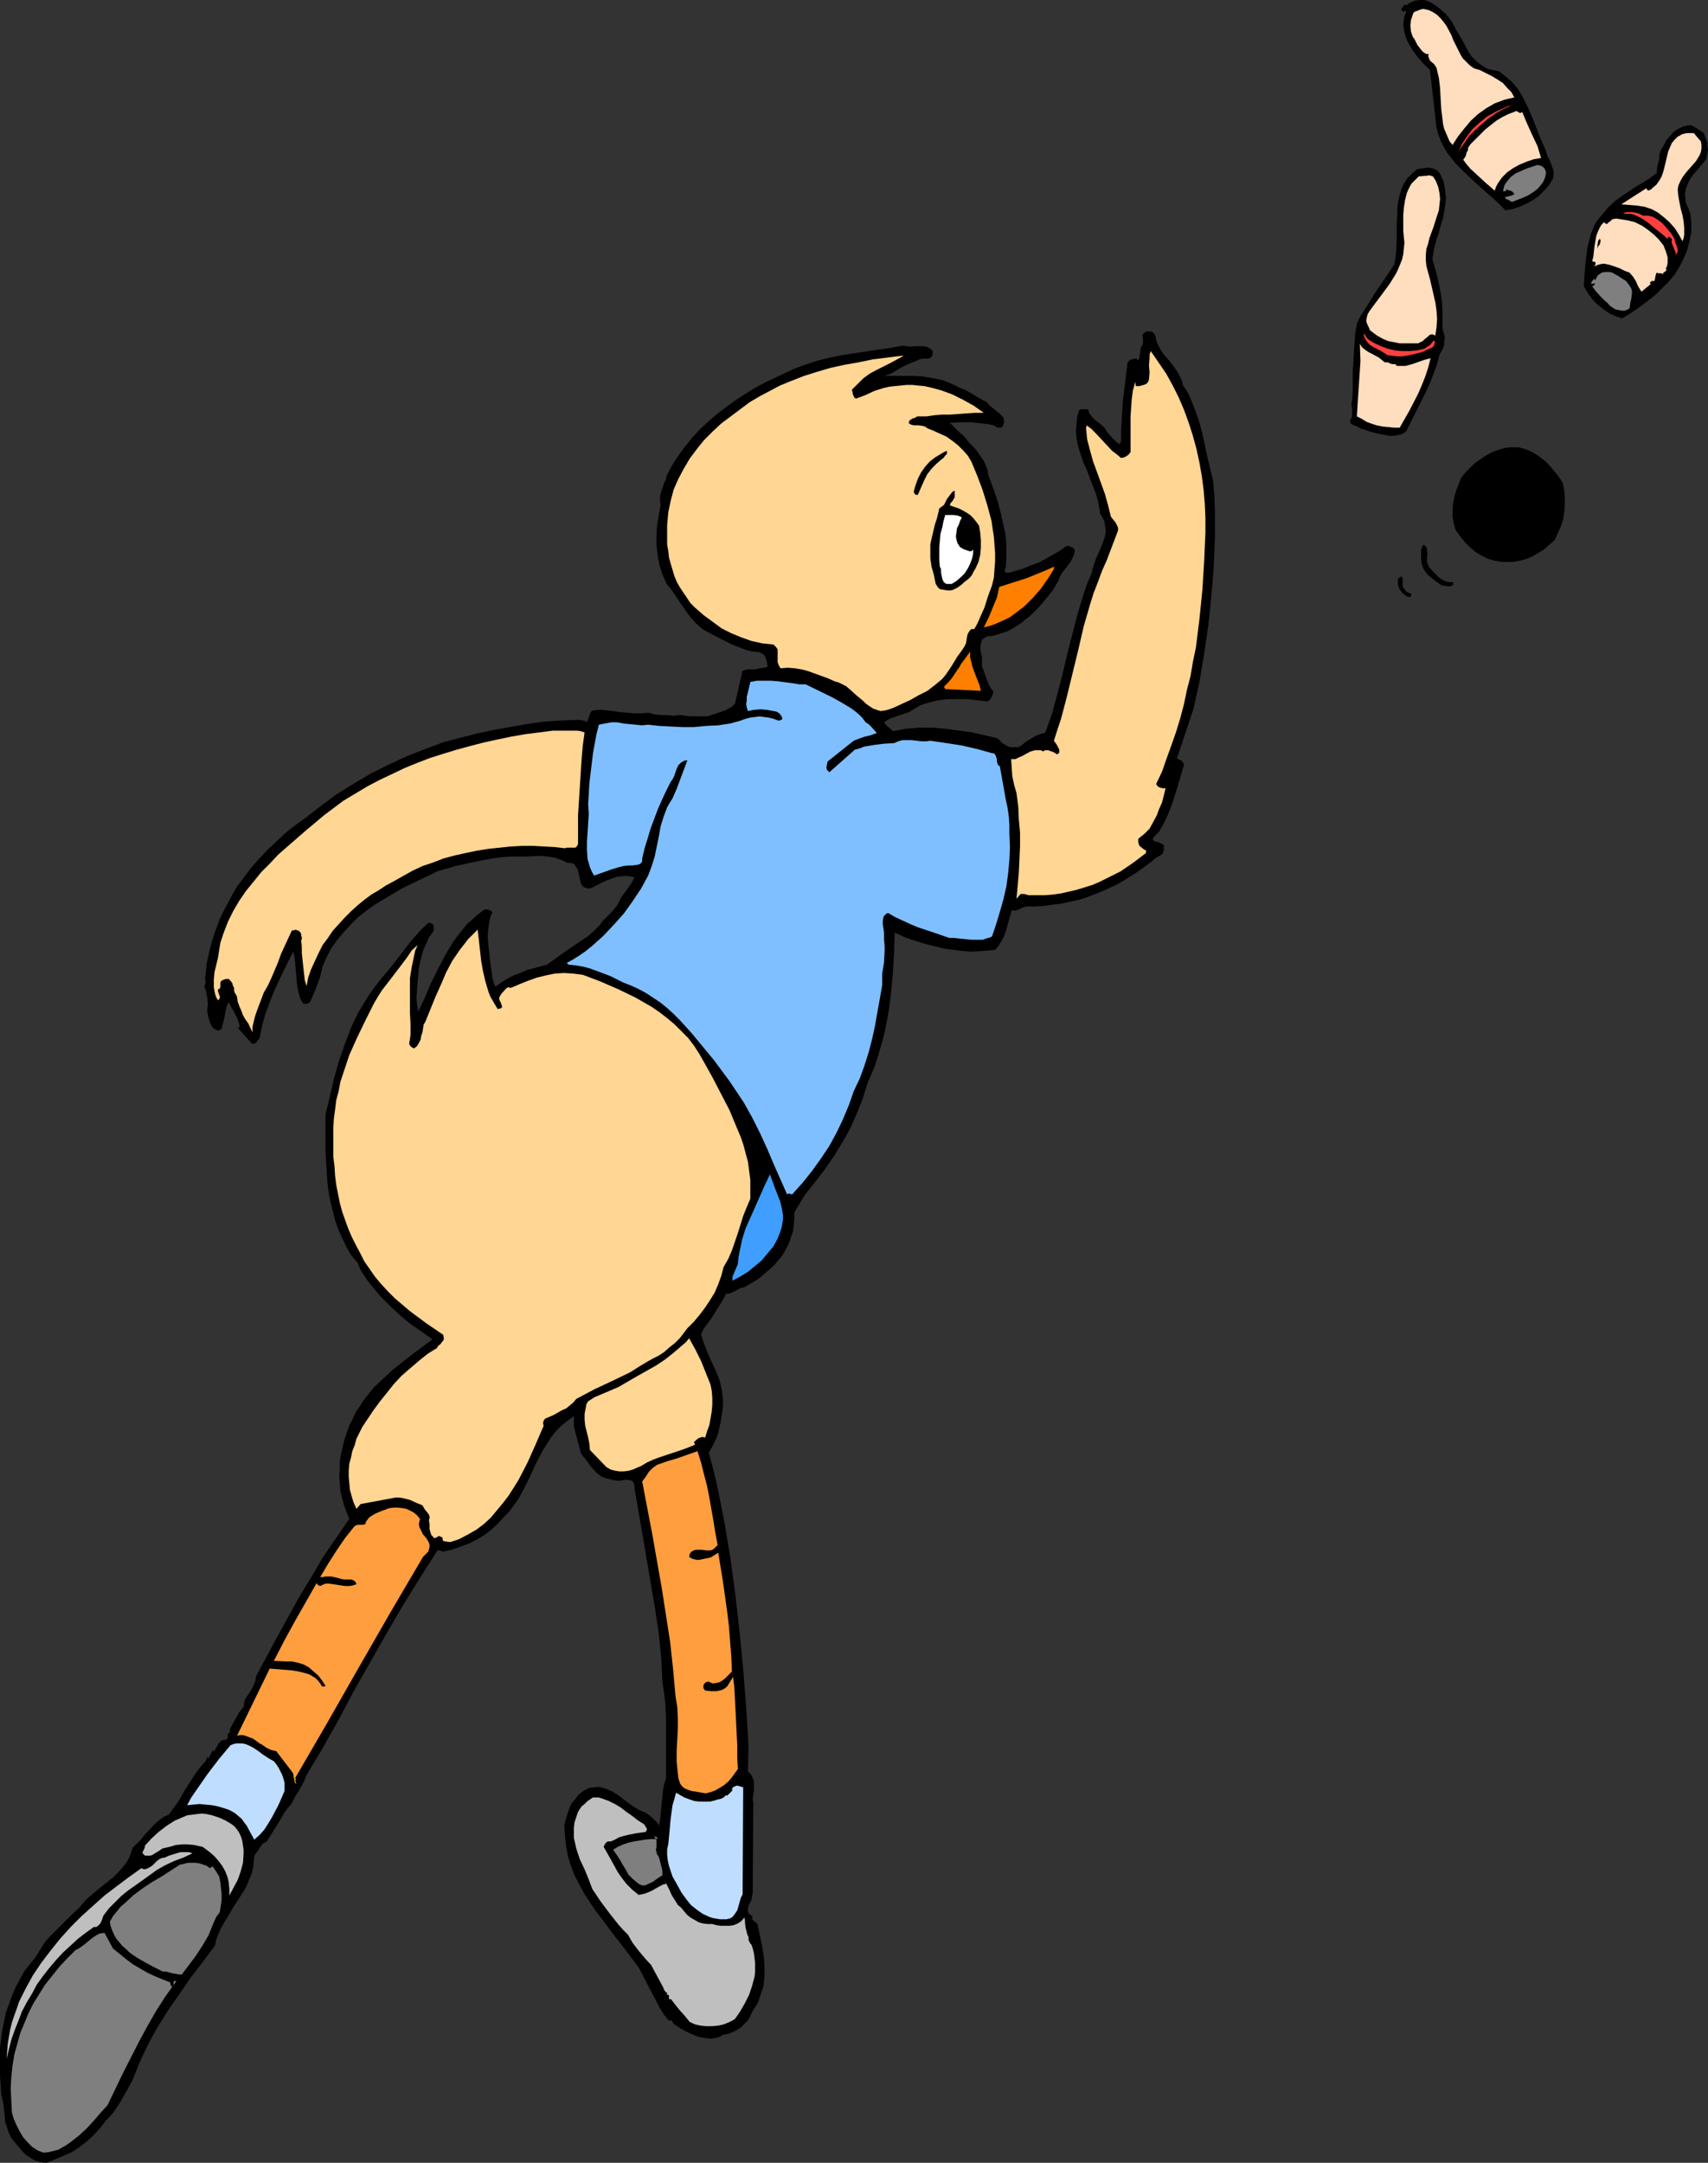 <?xml version="1.0" encoding="UTF-8" standalone="no"?>
<svg
   version="1.0"
   width="122.933mm"
   height="155.668mm"
   id="svg42"
   sodipodi:docname="Bowler - Chick.wmf"
   xmlns:inkscape="http://www.inkscape.org/namespaces/inkscape"
   xmlns:sodipodi="http://sodipodi.sourceforge.net/DTD/sodipodi-0.dtd"
   xmlns="http://www.w3.org/2000/svg"
   xmlns:svg="http://www.w3.org/2000/svg">
  <rect width="100%" height="100%" fill="#333333" stroke="none"/>
  <sodipodi:namedview
     id="namedview42"
     pagecolor="#ffffff"
     bordercolor="#000000"
     borderopacity="0.25"
     inkscape:showpageshadow="2"
     inkscape:pageopacity="0.0"
     inkscape:pagecheckerboard="0"
     inkscape:deskcolor="#d1d1d1"
     inkscape:document-units="mm" />
  <defs
     id="defs1">
    <pattern
       id="WMFhbasepattern"
       patternUnits="userSpaceOnUse"
       width="6"
       height="6"
       x="0"
       y="0" />
  </defs>
  <path
     style="fill:#000000;fill-opacity:1;fill-rule:evenodd;stroke:none"
     d="m 393.36,3.878 0.808,0.97 0.808,1.131 1.293,2.424 1.454,2.424 1.293,2.424 0.646,1.131 0.808,1.131 0.97,0.97 0.97,0.808 1.131,0.808 1.131,0.646 1.454,0.323 1.616,0.323 1.293,0.97 1.131,0.97 1.131,0.97 1.131,1.293 0.808,1.131 0.808,1.293 1.454,2.909 1.293,2.909 1.131,2.909 1.131,2.909 1.293,2.909 0.323,0.97 0.323,0.97 0.485,0.97 0.485,1.131 0.323,0.97 0.323,0.97 v 0.97 l -0.162,1.131 -1.131,1.778 -1.293,1.454 -1.454,1.454 -1.616,1.131 -1.778,0.97 -1.778,0.808 -1.939,0.646 -1.939,0.323 -2.586,-2.585 -2.747,-2.424 -2.909,-2.585 -2.747,-2.585 -2.586,-2.585 -1.131,-1.454 -1.131,-1.454 -0.97,-1.616 -0.808,-1.616 -0.646,-1.778 -0.485,-1.778 -1.778,-15.674 -1.616,-1.616 -1.616,-1.778 -1.454,-1.939 -1.131,-1.939 -0.485,-0.97 -0.323,-0.97 -0.323,-1.131 -0.162,-0.97 -0.162,-1.131 0.162,-1.131 0.162,-1.131 0.485,-1.131 -0.162,-0.323 h -0.162 l -0.485,0.485 V 3.232 3.07 L 381.563,2.909 H 381.239 V 2.747 2.424 l 0.323,-0.485 0.323,-0.485 0.485,-0.162 h 0.162 l 0.162,0.162 0.162,-0.162 0.323,-0.323 0.646,-0.323 0.646,-0.323 0.646,-0.162 L 386.249,0 h 1.131 l 1.131,0.323 0.97,0.485 0.97,0.646 1.131,0.808 z"
     id="path1" />
  <path
     style="fill:#ffddbf;fill-opacity:1;fill-rule:evenodd;stroke:none"
     d="m 400.956,18.583 1.616,0.485 1.616,0.808 1.616,0.808 1.616,0.97 1.454,0.97 1.131,1.293 1.131,1.131 0.808,1.454 -1.454,0.323 -1.293,0.323 -1.293,0.485 -1.293,0.485 -2.263,1.293 -2.263,1.616 -1.939,1.778 -1.778,2.101 -1.778,2.262 -1.454,2.262 -0.808,-0.97 -0.485,-1.131 -0.485,-1.131 -0.485,-1.131 -0.323,-1.293 -0.162,-1.454 -0.323,-2.585 -0.162,-2.909 -0.162,-2.909 -0.323,-2.747 -0.323,-1.293 -0.323,-1.454 -0.323,-0.485 -0.323,-0.485 -0.97,-0.808 -0.323,-0.485 -0.162,-0.485 -0.162,-0.485 0.162,-0.485 h -0.323 -0.323 l -0.808,-0.485 -0.485,-0.485 -0.485,-0.646 -0.646,-0.808 -0.485,-0.97 -0.323,-0.646 -0.485,-0.646 -0.485,-1.454 -0.162,-1.616 0.162,-1.454 0.485,-1.454 0.162,-0.485 0.323,-0.323 0.808,-0.323 0.808,-0.323 0.808,-0.162 1.454,0.323 1.293,0.646 0.97,0.646 0.97,0.97 0.808,0.97 0.808,1.131 1.293,2.424 0.485,1.293 0.646,1.293 1.293,2.585 0.646,1.131 0.97,0.97 0.97,0.97 z"
     id="path2" />
  <path
     style="fill:#ff3f3f;fill-opacity:1;fill-rule:evenodd;stroke:none"
     d="m 411.299,28.602 -2.101,0.97 -2.101,1.131 -2.101,1.454 -1.939,1.616 -1.778,1.616 -1.778,1.778 -1.293,1.939 -1.454,2.101 0.485,-0.97 0.485,-1.131 0.646,-0.97 0.646,-0.97 1.454,-1.939 1.939,-1.778 1.939,-1.616 2.263,-1.293 2.424,-1.131 1.131,-0.485 z"
     id="path3" />
  <path
     style="fill:#ffddbf;fill-opacity:1;fill-rule:evenodd;stroke:none"
     d="m 414.046,30.379 1.293,3.07 1.454,3.232 1.454,3.07 0.485,1.616 0.485,1.616 -1.939,0.323 -1.939,0.646 -1.939,0.808 -1.778,0.97 -1.616,1.131 -1.454,1.454 -1.131,1.616 -0.485,0.97 -0.323,0.97 -1.293,-1.131 -1.131,-0.97 -2.101,-1.939 -2.101,-1.939 -0.97,-1.131 -0.97,-1.293 0.323,-0.485 0.323,-0.485 0.323,-1.131 0.323,-0.485 v -0.646 l 0.323,-0.485 0.323,-0.485 2.747,-2.747 1.293,-1.293 1.616,-1.293 1.454,-1.131 1.616,-0.97 1.616,-0.808 1.778,-0.646 0.162,-0.162 h 0.323 l 0.485,0.323 0.323,0.162 h 0.162 0.323 z"
     id="path4" />
  <path
     style="fill:#000000;fill-opacity:1;fill-rule:evenodd;stroke:none"
     d="m 463.499,36.196 0.323,0.97 0.323,0.808 0.323,0.97 v 0.808 l 0.162,0.97 -0.162,0.808 -0.162,0.97 -0.162,0.808 -2.263,2.747 -1.293,1.454 -0.97,1.454 -0.646,1.454 -0.323,0.808 -0.162,0.97 -0.162,0.646 0.162,0.97 v 0.808 l 0.323,0.97 0.485,1.131 0.485,1.293 0.162,1.293 0.162,1.293 v 1.293 1.131 l -0.485,2.424 -0.646,2.585 -0.97,2.262 -1.131,2.262 -1.293,2.101 -1.616,1.939 -1.778,1.778 -1.616,1.616 -1.778,1.454 -1.939,1.454 -1.778,1.293 -1.939,1.293 -1.939,1.131 -1.778,-0.646 -1.454,-0.646 -1.454,-0.97 -1.293,-0.97 -1.293,-1.131 -1.131,-1.293 -0.97,-1.454 -0.97,-1.616 0.323,-5.171 0.323,-2.747 0.323,-2.585 0.646,-2.585 0.323,-1.293 0.485,-1.131 0.485,-1.131 0.646,-1.131 0.808,-0.97 0.808,-0.97 0.808,-0.97 0.808,-0.97 1.778,-1.616 1.778,-1.293 1.939,-1.293 1.939,-1.293 1.939,-1.131 1.778,-1.131 1.939,-1.454 v -1.131 l 0.323,-1.454 0.323,-1.131 v -0.808 -0.485 l 0.485,-1.293 0.808,-1.293 0.646,-1.293 0.97,-1.131 0.97,-1.131 1.293,-0.808 1.293,-0.646 0.646,-0.162 0.808,-0.162 h 0.646 l 0.485,0.162 1.131,0.646 0.97,0.646 z"
     id="path5" />
  <path
     style="fill:#ffddbf;fill-opacity:1;fill-rule:evenodd;stroke:none"
     d="m 462.691,38.459 0.162,0.97 v 0.97 l -0.162,0.97 -0.323,0.808 -0.485,0.808 -0.485,0.808 -1.131,1.293 -1.293,1.454 -1.131,1.454 -0.485,0.808 -0.485,0.97 -0.323,0.808 -0.162,0.97 0.162,1.778 0.323,1.778 0.323,1.616 0.485,1.778 0.323,1.778 0.162,1.778 v 1.778 l -0.162,0.97 -0.323,0.808 -0.97,-1.778 -1.131,-1.778 -1.454,-1.616 -1.454,-1.293 -1.616,-1.293 -1.778,-0.97 -1.939,-0.646 -1.131,-0.162 -0.97,-0.162 -4.202,-0.323 6.788,-4.363 0.485,0.646 0.808,-0.323 0.485,-0.485 0.97,-0.808 0.808,-1.131 0.646,-1.131 0.485,-1.454 0.323,-1.293 0.323,-1.293 0.323,-1.454 0.323,-1.293 0.485,-1.131 0.485,-1.131 0.808,-0.97 0.808,-0.808 0.646,-0.323 0.485,-0.323 0.646,-0.162 0.808,-0.162 h 0.97 0.808 z"
     id="path6" />
  <path
     style="fill:#7f7f7f;fill-opacity:1;fill-rule:evenodd;stroke:none"
     d="m 420.511,47.346 -0.162,0.808 -0.323,0.808 -0.323,0.646 -0.485,0.646 -0.97,1.131 -1.293,0.97 -1.293,0.808 -1.454,0.646 -2.909,1.131 -1.131,-0.646 -0.485,-0.162 -0.323,-0.485 0.646,-0.162 0.646,-0.162 0.646,-0.162 0.646,-0.323 -0.162,-0.323 -0.323,-0.323 -0.485,-0.323 h -0.323 l -0.323,-0.162 -0.646,-0.162 v 0.323 l -0.162,0.162 h -0.646 l 0.162,-0.808 0.162,-0.646 0.323,-0.646 0.485,-0.646 0.97,-1.131 1.293,-0.97 1.454,-0.646 1.454,-0.646 1.454,-0.485 1.454,-0.485 h 0.485 l 0.485,0.162 0.485,0.162 0.323,0.323 0.323,0.323 0.162,0.323 0.162,0.485 z"
     id="path7" />
  <path
     style="fill:#000000;fill-opacity:1;fill-rule:evenodd;stroke:none"
     d="m 392.067,47.993 0.646,1.454 0.323,1.616 0.162,1.454 0.162,1.293 -0.162,1.454 -0.162,1.293 -0.485,2.747 -0.808,2.585 -0.323,1.454 -0.485,1.293 -0.808,2.909 -0.485,2.909 1.293,4.525 0.485,2.262 0.485,2.424 0.323,2.262 0.162,2.424 v 2.424 2.424 l 0.162,0.808 0.323,0.97 0.162,0.97 -0.162,0.97 v 0.808 l -0.323,0.97 -0.485,0.97 -0.485,0.808 -0.646,2.585 -0.97,2.585 -0.97,2.585 -1.293,2.747 -2.586,5.171 -2.586,5.171 -0.646,0.485 -0.646,0.323 -0.646,0.162 -0.808,0.162 -1.616,0.162 -1.616,-0.323 -1.778,-0.323 -1.778,-0.485 -1.454,-0.485 -1.616,-0.485 -0.323,-0.323 -0.485,-0.162 -0.162,-0.162 h -0.162 l -0.485,-0.162 -0.323,-0.162 -0.485,-0.323 -0.162,-0.323 -0.162,-0.485 0.485,-0.646 0.162,-0.646 v -0.646 -0.808 l -0.162,-1.454 v -0.646 l 0.162,-0.646 0.162,-2.585 v -2.747 -2.424 l 0.162,-2.585 0.323,-5.171 0.162,-2.585 0.485,-2.747 0.97,-2.101 1.293,-1.939 2.586,-4.201 2.747,-4.04 1.293,-1.939 1.293,-1.939 0.323,-1.616 0.162,-1.778 0.162,-3.555 v -3.555 l 0.162,-3.393 v -1.778 l 0.323,-1.616 0.323,-1.616 0.485,-1.616 0.646,-1.454 0.97,-1.454 1.131,-1.131 1.454,-1.293 1.939,-0.323 0.97,-0.162 0.97,0.162 0.808,0.162 0.808,0.485 0.646,0.646 0.323,0.485 z"
     id="path8" />
  <path
     style="fill:#ffddbf;fill-opacity:1;fill-rule:evenodd;stroke:none"
     d="m 390.613,49.285 0.646,1.616 0.323,1.616 0.162,1.616 -0.162,1.454 -0.162,1.616 -0.485,1.454 -0.97,3.07 -1.131,3.07 -0.323,1.454 -0.485,1.454 -0.162,1.616 v 1.454 l 0.162,1.616 0.485,1.778 0.485,1.778 0.485,2.101 0.485,2.101 0.485,2.101 0.323,2.262 0.162,2.262 -0.162,2.262 -0.323,2.262 -0.323,-0.162 -0.323,-0.162 h -0.646 l -0.485,0.323 -0.485,0.485 -0.646,0.485 -0.485,0.485 -0.646,0.323 -0.646,0.323 h -1.616 -1.616 -1.778 l -1.616,-0.323 -1.616,-0.323 -1.454,-0.646 -1.454,-0.808 -1.293,-0.97 -0.646,-0.485 -0.323,-0.808 -0.323,-0.646 -0.323,-0.808 v -0.646 l 0.162,-0.808 0.162,-0.646 0.485,-0.808 1.778,-2.424 1.939,-2.585 1.778,-2.424 1.616,-2.585 0.646,-1.293 1.131,-2.747 0.323,-1.454 0.162,-1.616 0.162,-1.454 -0.162,-1.616 -0.162,-1.616 v -4.363 l 0.162,-1.939 0.323,-2.101 0.485,-1.939 0.808,-1.778 0.485,-0.808 0.646,-0.646 0.646,-0.646 0.646,-0.646 1.616,-0.162 h 0.646 l 0.485,-0.162 0.646,0.162 0.485,0.162 0.323,0.485 z"
     id="path9" />
  <path
     style="fill:#ff3f3f;fill-opacity:1;fill-rule:evenodd;stroke:none"
     d="m 455.419,64.798 0.162,0.485 0.162,0.646 0.485,1.293 0.162,0.646 v 0.485 l -0.162,0.485 -0.485,0.646 0.162,-0.485 -0.162,-0.485 -0.485,-1.131 -0.485,-1.293 V 65.444 64.96 l -0.808,-0.646 -0.162,0.323 -0.162,0.323 -1.293,-1.131 -1.454,-1.131 -2.747,-2.262 -1.454,-0.97 -1.616,-0.808 -0.808,-0.323 -0.808,-0.162 h -0.97 -0.97 l 0.485,-0.323 0.646,-0.162 h 0.646 0.808 l 1.454,0.323 0.808,0.323 0.485,0.323 h 1.454 l 1.293,0.323 1.131,0.646 1.131,0.808 0.97,0.97 0.97,1.131 0.808,0.97 z"
     id="path10" />
  <path
     style="fill:#ffddbf;fill-opacity:1;fill-rule:evenodd;stroke:none"
     d="m 452.51,66.737 0.646,1.616 0.485,1.616 v 0.808 0.808 l -0.162,0.808 -0.323,0.646 0.162,0.323 v 0.162 l -0.162,0.162 -0.162,0.162 -0.485,0.323 -0.162,0.162 0.162,0.323 -0.323,-0.162 -0.323,-0.162 h -0.808 l -0.323,-0.162 v 0 0 l -0.162,0.162 -0.162,0.485 -0.162,0.808 -0.162,0.808 h -0.646 l -0.323,0.162 -0.162,0.162 -0.162,0.323 0.323,0.162 -2.586,2.101 -0.808,-1.293 -0.323,-0.646 -0.323,-0.808 -0.808,-1.293 -0.97,-1.131 -1.293,-0.485 -1.293,-0.646 -1.293,-0.485 -1.454,-0.485 -1.454,-0.323 h -0.646 l -0.646,0.162 -0.646,0.162 -0.646,0.323 -0.485,0.485 -0.485,0.646 0.485,-0.646 0.323,-0.323 0.162,-0.485 0.162,-0.323 -0.162,-0.485 -0.808,-0.162 0.323,-1.293 0.162,-1.454 0.162,-1.454 0.485,-2.747 0.485,-1.293 0.646,-1.293 0.323,-0.485 0.646,-0.646 0.323,0.323 0.323,0.162 h 0.162 l 0.323,-0.323 0.646,-0.485 0.485,-0.485 1.131,-0.162 0.97,0.162 2.101,0.323 1.939,0.485 1.939,0.97 1.616,1.131 1.616,1.293 1.293,1.293 z"
     id="path11" />
  <path
     style="fill:#000000;fill-opacity:1;fill-rule:evenodd;stroke:none"
     d="m 434.571,67.707 v -0.162 -0.323 -0.646 l 0.162,-0.97 0.162,-0.323 0.323,-0.323 0.162,0.323 v 0.485 l -0.162,0.646 -0.485,0.646 z"
     id="path12" />
  <path
     style="fill:#7f7f7f;fill-opacity:1;fill-rule:evenodd;stroke:none"
     d="m 443.783,78.533 0.162,0.646 v 0.646 l -0.162,1.293 -0.323,1.454 -0.162,1.293 -0.808,0.485 -0.646,0.162 h -0.808 l -0.646,-0.162 -0.808,-0.162 -0.646,-0.323 -1.131,-0.808 -0.485,-0.646 -0.646,-0.485 -0.646,-0.646 -0.646,-0.646 -1.293,-1.454 -0.485,-0.646 -0.485,-0.646 0.323,-0.162 v 0 l 0.162,-0.162 0.162,-0.162 0.162,-0.162 -0.162,-0.162 -0.808,0.162 -0.162,-0.323 0.162,-0.162 0.162,-0.323 0.323,-0.323 0.323,-0.323 v 0.162 l 0.162,0.323 0.323,-0.646 0.323,-0.646 0.646,-0.485 0.485,-0.323 0.808,-0.162 h 0.646 0.808 l 0.646,0.162 0.808,0.485 0.646,0.323 1.454,0.97 0.808,0.485 0.485,0.646 0.485,0.646 z"
     id="path13" />
  <path
     style="fill:#000000;fill-opacity:1;fill-rule:evenodd;stroke:none"
     d="m 314.333,91.461 0.162,0.97 0.323,0.97 0.808,1.616 1.131,1.616 1.293,1.454 1.131,1.454 1.131,1.616 0.808,1.616 0.485,0.97 0.162,0.97 0.97,1.454 0.808,1.454 1.293,3.232 1.131,3.07 0.97,3.393 1.454,6.787 0.808,3.393 0.808,3.232 0.323,3.878 0.162,3.878 v 7.918 l -0.323,7.918 -0.646,7.918 -0.808,7.756 -1.131,7.756 -1.293,7.756 -1.616,7.272 -4.525,13.574 0.485,0.162 0.323,0.162 0.485,0.323 0.323,0.323 0.162,0.323 0.162,0.485 -0.162,0.485 -0.162,0.485 -1.454,5.009 -1.616,5.009 -0.97,2.424 -1.131,2.424 -1.293,2.262 -0.97,0.97 -0.808,0.97 0.323,0.485 0.485,0.323 0.97,0.162 0.485,0.323 0.485,0.162 0.323,0.323 v 0.646 0.646 l -0.162,0.646 -0.323,0.485 -0.485,0.323 -1.131,0.646 -0.485,0.323 -0.485,0.485 -1.939,1.454 -1.778,1.293 -1.939,1.293 -2.101,1.293 -1.939,1.131 -2.101,0.97 -2.101,0.97 -2.101,0.808 -2.101,0.808 -2.101,0.646 -2.263,0.485 -2.263,0.485 -2.424,0.323 -2.263,0.323 -2.424,0.162 h -2.424 l -0.646,0.162 -0.485,0.162 -0.97,0.485 -0.97,0.323 h -0.485 l -0.485,-0.162 -0.808,2.909 -0.808,2.909 -0.485,1.293 -0.646,1.293 -0.808,1.293 -0.97,1.131 -3.394,0.323 -3.394,0.162 -3.394,-0.323 -3.555,-0.485 -3.394,-0.808 -3.555,-0.97 -3.394,-1.131 -3.232,-1.454 -0.162,5.332 -0.323,5.494 -0.485,5.333 -0.646,5.171 -0.97,5.171 -0.646,2.585 -1.454,5.009 -0.808,2.424 -0.97,2.262 -0.97,2.262 -1.293,4.201 -1.616,4.04 -1.778,4.04 -2.101,3.717 -2.263,3.717 -2.586,3.717 -2.586,3.393 -2.747,3.393 -2.909,4.848 v 1.778 l -0.162,1.616 -0.162,1.616 -0.485,1.454 -0.485,1.454 -0.646,1.454 -0.808,1.454 -0.808,1.293 -1.131,1.293 -0.97,1.131 -1.293,1.131 -2.424,2.101 -1.454,0.97 -1.454,0.808 -1.293,0.808 -0.808,0.162 -0.485,0.162 -1.131,0.646 -1.293,0.646 -0.646,0.162 h -0.646 l -0.808,1.616 -0.808,1.293 -1.616,2.585 -0.808,1.293 -1.939,2.585 -0.808,1.616 0.808,2.585 0.97,2.424 1.131,2.585 1.131,2.424 0.97,2.424 0.323,1.293 0.323,1.454 0.162,1.293 0.162,1.454 v 1.454 l -0.162,1.454 -0.485,3.07 -0.646,2.909 -0.485,1.454 -0.646,1.293 -0.646,1.293 -0.808,1.293 1.293,4.848 1.131,4.848 1.939,9.857 1.616,9.695 1.293,9.857 1.131,9.857 0.97,10.019 0.808,10.342 0.646,10.503 -0.162,6.948 0.485,0.485 0.323,0.323 0.485,0.97 0.323,0.97 v 1.131 1.293 l -0.162,1.131 -0.162,1.131 0.162,1.131 -0.162,24.562 -0.162,0.808 -0.162,0.97 -0.808,1.616 -0.162,0.808 v 0.808 l 0.162,0.323 0.162,0.323 0.485,0.323 0.485,0.323 -0.162,0.485 v 0.323 l 0.485,0.485 0.485,0.323 0.485,0.485 0.646,3.07 0.646,3.07 0.485,3.07 0.162,3.232 v 1.454 l -0.162,1.616 -0.162,1.454 -0.485,1.454 -0.485,1.454 -0.485,1.454 -0.808,1.293 -0.808,1.293 -0.485,1.131 -0.646,1.131 -0.97,0.97 -0.97,0.97 -0.97,0.646 -1.293,0.646 -1.131,0.485 -1.293,0.162 -0.808,0.485 -0.808,0.323 -0.808,0.162 -0.97,0.162 -1.616,-0.162 -1.778,-0.323 -1.616,-0.646 -1.778,-0.808 -1.454,-0.808 -1.454,-0.97 -0.323,-0.162 -0.162,-0.162 -0.323,-0.485 -0.323,-0.485 h -0.323 l -0.323,0.162 -1.293,-1.616 -1.131,-1.778 -1.939,-3.717 -1.939,-3.717 -1.939,-3.717 -3.394,-4.525 -3.394,-4.363 -3.394,-4.525 -1.616,-2.101 -1.616,-2.424 -1.454,-2.262 -1.293,-2.424 -1.293,-2.424 -0.97,-2.585 -0.808,-2.585 -0.485,-2.747 -0.323,-2.747 -0.162,-2.909 0.323,-1.454 0.485,-1.616 0.485,-1.454 0.646,-1.454 0.97,-1.131 0.97,-1.293 1.293,-0.97 1.454,-0.808 1.293,-0.162 1.131,-0.162 0.97,0.162 1.131,0.323 1.939,0.808 1.778,1.131 1.616,1.293 1.778,1.293 1.778,1.131 0.97,0.485 0.97,0.323 1.131,0.808 0.97,0.808 0.97,0.97 0.485,0.646 0.162,0.485 0.323,-1.454 0.162,-1.616 0.323,-3.393 0.323,-3.393 0.323,-1.616 0.485,-1.454 v -3.07 -3.393 -3.393 -6.787 l -0.162,-3.393 -0.323,-3.07 -0.485,-3.07 -0.323,-6.625 -0.646,-6.464 -0.97,-6.625 -1.131,-6.625 -2.263,-13.412 -1.131,-6.464 -1.131,-6.625 v -0.646 l -0.162,-0.485 -0.162,-0.485 -0.323,-0.323 -0.323,-0.162 h -0.323 l -0.97,-0.162 -2.101,0.323 -0.97,-0.162 h -0.323 l -0.485,-0.162 -0.646,-0.162 -0.808,-0.162 -1.293,-0.485 -1.131,-0.808 -0.97,-0.97 -0.97,-1.131 -0.808,-1.131 -1.778,-2.262 -0.323,-1.293 -0.323,-1.131 -0.646,-2.424 -0.323,-1.293 -0.323,-1.293 v -1.293 -1.454 l -1.778,1.293 -1.616,1.293 -1.454,1.454 -1.293,1.616 -1.131,1.778 -1.131,1.778 -1.939,3.717 -1.778,3.878 -1.939,3.878 -1.131,1.939 -1.131,1.616 -1.293,1.778 -1.616,1.616 -1.616,1.778 -1.778,1.616 -1.939,1.454 -1.939,1.131 -2.263,1.131 -2.263,0.808 -2.263,0.808 -2.424,0.485 -1.293,-0.485 -4.848,7.595 -4.687,7.595 -4.525,7.756 -8.727,15.351 -4.202,7.918 -4.363,7.756 -4.525,7.595 -0.323,0.97 -0.485,0.97 -0.97,1.778 -1.131,1.778 -0.485,0.97 -0.485,0.97 -0.97,1.131 -0.97,1.293 -1.616,2.747 -0.808,1.293 -0.808,1.293 -1.616,2.585 -0.646,0.323 -0.485,0.323 -0.808,1.131 -0.646,0.97 -0.808,1.131 -0.162,1.778 -0.162,1.616 -0.485,1.778 -0.646,1.454 -0.646,1.616 -0.808,1.454 -1.778,2.747 -0.97,1.454 -0.808,1.454 -1.778,2.909 -0.808,1.454 -0.646,1.454 -0.646,1.616 -0.323,1.616 -3.232,4.363 -3.394,4.363 -3.071,4.525 -3.071,4.363 -2.909,4.686 -2.586,4.686 -1.131,2.424 -1.131,2.424 -0.97,2.424 -0.97,2.424 -3.232,5.817 -0.97,1.454 -0.97,1.454 -0.97,1.131 -1.131,1.131 -1.616,2.101 -1.778,1.939 -1.778,1.616 -2.101,1.616 -1.939,1.293 -2.263,0.97 -2.263,0.97 -2.424,0.97 L 10.99,588.192 9.535,587.707 8.404,587.061 7.111,586.253 5.98,585.121 5.01,583.99 3.071,581.566 2.424,580.274 1.939,578.819 1.454,577.365 1.293,575.749 0.97,572.679 0.646,571.063 0.323,569.609 0,564.438 v -2.424 -2.585 -2.424 l 0.323,-2.424 0.323,-2.424 0.485,-2.424 0.485,-2.262 0.808,-2.262 0.808,-2.262 0.97,-2.262 1.131,-2.101 1.131,-2.101 1.454,-1.939 1.616,-1.939 1.293,-2.101 1.454,-2.262 1.616,-1.778 1.778,-1.778 1.939,-1.939 1.778,-1.778 1.939,-1.778 1.778,-2.101 1.778,-1.616 1.939,-1.616 4.04,-3.232 1.616,-1.616 0.808,-0.97 0.808,-0.97 0.646,-0.97 0.485,-0.97 0.485,-1.293 0.323,-1.131 2.424,-2.424 1.131,-1.454 1.131,-1.131 1.131,-1.293 1.293,-1.131 1.293,-0.97 1.454,-0.646 1.293,-1.778 1.293,-1.778 2.263,-3.878 2.424,-3.717 1.293,-1.778 1.454,-1.616 0.485,-1.293 v 0.323 l 0.323,0.162 1.131,-2.101 0.323,0.162 0.323,-0.323 0.323,-0.646 0.323,-0.485 0.323,-0.646 0.485,-0.485 0.323,-0.323 0.646,-0.162 h 0.646 l 0.162,-0.323 0.162,-0.162 0.162,-0.485 -0.162,-0.162 v -0.162 -0.162 l 0.323,-0.323 0.162,-0.162 h 0.162 v -0.485 -0.323 -0.162 l 0.162,-0.323 0.808,-1.454 0.808,-1.454 0.808,-1.454 1.131,-1.293 0.162,-1.293 0.323,-0.97 1.293,-1.939 0.485,-0.808 0.485,-0.97 0.485,-1.131 0.162,-1.293 5.818,-10.827 5.98,-10.827 3.232,-5.333 3.232,-5.494 3.555,-5.171 3.555,-5.171 -0.808,-1.939 -0.646,-1.778 -0.485,-1.939 -0.485,-1.939 -0.162,-2.101 -0.162,-1.939 0.162,-1.939 v -2.101 l 0.323,-1.939 0.485,-2.101 0.485,-1.939 0.646,-1.939 0.646,-1.778 0.97,-1.939 0.808,-1.778 1.131,-1.616 0.808,-1.293 0.97,-1.293 2.101,-2.585 2.424,-2.262 2.424,-2.262 5.495,-4.363 5.495,-4.04 -2.909,-2.101 -3.071,-2.101 -2.909,-2.424 -2.747,-2.585 -2.586,-2.585 -2.424,-2.909 -1.131,-1.454 -0.97,-1.454 -0.97,-1.616 -0.646,-1.616 -1.778,-2.101 -1.293,-2.262 -1.131,-2.424 -1.131,-2.424 -0.808,-2.424 -0.646,-2.585 -0.646,-2.585 -0.485,-2.585 -0.323,-2.747 -0.162,-2.585 -0.323,-5.333 v -5.171 -5.171 l 1.131,-4.686 1.131,-4.848 1.293,-4.686 1.616,-4.686 1.778,-4.686 0.97,-2.101 1.131,-2.262 1.293,-2.101 1.293,-2.101 1.454,-2.101 1.616,-2.101 1.616,-1.939 1.616,-1.939 1.616,-2.101 1.616,-2.101 1.616,-2.101 1.616,-1.939 1.778,-1.939 1.939,-1.778 0.323,0.162 0.485,0.162 0.162,0.162 0.323,0.323 v 0.323 0.485 0.485 l -0.162,0.485 -1.131,1.454 -0.646,1.616 -0.808,1.616 -0.485,1.778 -0.485,1.778 -0.323,1.778 -0.323,3.555 -0.162,2.262 -0.162,1.939 0.162,1.939 0.323,1.939 1.778,-3.717 1.616,-3.878 1.939,-3.878 1.939,-3.717 2.101,-3.555 1.293,-1.778 1.293,-1.616 1.293,-1.616 1.616,-1.454 1.454,-1.293 1.778,-1.293 h 0.646 l 0.485,0.162 0.485,0.162 0.485,0.485 -0.485,0.97 -0.323,1.131 -0.323,2.262 -0.162,2.101 0.162,2.424 0.485,4.363 0.646,4.686 0.162,0.485 0.323,1.131 0.323,0.646 1.616,-1.131 1.778,-1.131 1.616,-0.808 1.778,-0.646 1.778,-0.808 1.939,-0.485 3.555,-0.97 1.778,-1.293 1.778,-1.293 3.717,-2.585 3.879,-2.585 1.616,-1.454 1.616,-1.616 0.646,-0.97 0.808,-0.808 1.616,-1.616 0.808,-0.97 0.808,-0.97 0.485,-0.97 0.485,-0.97 2.101,-2.909 0.97,-1.454 0.646,-1.293 -1.616,-0.323 h -1.454 l -1.616,0.162 -1.454,0.485 -1.293,0.485 -1.454,0.646 -2.747,1.454 -0.97,0.162 -0.646,-0.162 -0.646,-0.323 -0.323,-0.323 -0.323,-0.646 -0.162,-0.485 -0.323,-1.454 -0.323,-1.293 -0.162,-0.646 -0.323,-0.485 -0.323,-0.485 -0.485,-0.485 -0.646,-0.162 h -0.97 l -0.808,-0.485 -0.808,-0.323 -1.778,-0.646 -1.939,-0.323 -1.778,-0.162 -4.04,0.162 h -3.879 l -2.586,0.162 -2.586,0.323 -2.586,0.485 -2.424,0.485 -5.172,1.131 -5.01,1.454 -2.263,1.131 -2.424,1.131 -5.01,2.424 -2.424,1.454 -2.424,1.454 -2.424,1.454 -2.263,1.616 -2.263,1.778 -1.939,1.939 -1.939,2.101 -1.778,2.101 -1.616,2.262 -1.293,2.424 -1.131,2.585 -0.646,2.747 -1.293,3.555 -1.454,3.393 -0.485,0.323 -0.485,0.162 h -0.485 l -0.485,-0.162 -0.485,-0.808 -0.323,-0.646 -0.485,-1.778 -0.323,-1.778 -0.162,-1.939 -0.162,-1.778 -0.323,-3.717 -0.323,-1.616 -0.808,1.454 -0.646,1.293 -2.747,5.656 -1.293,2.909 -1.131,2.909 -1.131,3.07 -0.808,3.07 -0.646,3.232 -0.808,0.97 -0.485,0.485 h -0.323 -0.485 l -4.04,-4.525 0.323,0.162 0.323,0.162 v -0.97 l -0.323,-0.97 -0.323,-0.97 -0.485,-0.808 -0.485,-0.97 -0.485,-0.808 -0.808,-1.616 -0.323,0.646 -0.323,0.808 -0.323,1.616 -0.323,1.778 -0.485,1.616 v 0.485 l -0.323,0.485 -0.323,0.162 -0.485,0.162 -0.808,-0.323 -0.485,-0.323 -0.485,-0.646 -0.323,-0.646 -0.485,-1.454 -0.323,-1.616 v -1.131 l 0.162,-0.97 -0.162,-1.778 -0.323,-1.616 -0.485,-1.616 -0.162,0.162 0.162,-0.162 0.162,-0.323 0.162,-0.323 v -0.485 l -0.162,-0.97 0.162,-0.97 0.323,-3.07 0.646,-3.07 0.808,-3.07 0.97,-2.909 1.131,-3.07 1.454,-2.909 1.454,-2.747 1.616,-2.909 1.939,-2.585 1.939,-2.585 2.263,-2.585 2.263,-2.424 2.424,-2.262 2.424,-2.262 2.586,-2.101 2.747,-1.939 4.363,-3.393 4.363,-3.232 4.687,-2.909 4.687,-2.747 4.848,-2.424 4.848,-2.262 5.01,-1.939 5.172,-1.939 8.889,-2.262 4.525,-0.97 4.525,-0.808 4.525,-0.808 4.525,-0.646 4.848,-0.323 4.687,-0.162 1.131,0.162 0.646,0.162 0.485,0.323 0.323,-0.808 0.323,-0.97 0.162,-0.485 0.162,-0.323 0.323,-0.485 0.485,-0.162 1.939,-0.162 1.778,0.162 3.717,0.485 3.717,0.323 h 1.939 l 1.939,-0.162 1.778,0.485 1.778,0.162 h 1.616 l 1.778,0.162 0.97,-0.162 h 0.97 l 2.263,0.323 h 2.424 2.424 l 1.939,-0.646 1.939,-0.646 0.97,-0.323 0.808,-0.485 0.97,-0.485 0.808,-0.808 2.101,-9.049 0.646,-0.162 0.808,-0.162 h 1.778 l 1.778,-0.323 1.778,-0.323 -0.162,-1.293 -0.323,-1.131 -0.323,-0.646 -0.323,-0.323 -0.485,-0.323 -0.646,-0.323 -1.939,-0.162 -1.778,-0.485 -1.616,-0.646 -1.778,-0.646 -3.232,-1.616 -3.394,-1.778 -0.97,-0.485 -0.97,-0.646 -1.616,-1.454 -1.454,-1.616 -1.293,-1.778 -2.424,-3.555 -1.293,-1.939 -1.454,-1.778 -1.131,-2.585 -0.808,-2.585 -0.485,-2.585 -0.323,-2.747 v -2.747 l 0.162,-2.747 0.485,-2.747 0.485,-2.747 -0.162,-0.97 v -1.131 l 0.162,-0.97 0.323,-0.97 0.323,-0.97 0.323,-0.97 0.485,-0.97 0.162,-0.97 1.454,-2.747 1.778,-2.747 1.778,-2.424 1.939,-2.424 2.101,-2.262 2.263,-2.101 2.424,-2.101 2.586,-1.939 2.424,-1.778 2.747,-1.778 2.586,-1.616 2.747,-1.454 2.747,-1.293 2.747,-1.293 2.747,-1.293 2.747,-0.97 3.394,-1.131 3.394,-0.808 3.232,-0.646 3.071,-0.485 6.464,-0.97 3.394,-0.485 3.555,-0.646 0.97,0.162 0.97,0.162 1.131,-0.162 h 1.293 1.131 l 0.97,0.162 0.97,0.485 0.323,0.323 0.323,0.323 v 0.646 l -0.162,0.646 -0.162,0.323 -0.485,0.323 -0.485,0.162 h -1.454 l -0.808,0.162 -0.646,0.323 -1.293,0.485 -1.131,0.485 -2.263,1.131 -2.101,1.293 -1.131,0.485 -1.131,0.323 h 2.747 2.586 2.747 l 2.586,0.162 2.747,0.485 2.424,0.485 1.293,0.485 1.131,0.485 1.131,0.485 1.131,0.646 0.97,0.323 0.97,0.485 1.778,0.97 0.97,0.646 1.778,0.97 0.97,0.485 0.646,0.808 0.97,0.808 0.97,0.808 0.808,0.646 0.808,0.808 0.323,0.323 0.162,0.485 v 0.323 0.646 l -0.162,0.485 -0.323,0.646 -0.323,0.162 h -0.323 -0.646 l -0.485,-0.323 -0.646,-0.323 -1.616,-0.323 -1.454,-0.162 -2.909,-0.323 h -2.909 l -2.909,0.162 1.293,1.293 1.293,1.293 1.293,1.131 1.293,1.616 1.778,1.778 1.454,2.101 0.808,1.131 0.485,1.131 0.485,1.131 0.162,1.293 1.293,3.555 1.293,3.717 0.97,3.717 0.808,3.717 0.323,1.293 0.162,1.293 0.162,2.585 v 2.747 l -0.162,2.747 -0.162,0.485 -0.162,0.323 v 0.323 l 0.323,0.323 h 1.131 l 0.97,-0.323 2.424,-0.646 2.263,-0.97 2.263,-0.808 1.778,-0.97 1.939,-1.131 1.778,-0.97 1.778,-1.293 0.808,-0.162 0.646,0.323 0.646,0.323 0.323,0.485 -0.162,1.293 -0.485,0.97 -0.485,0.97 -1.454,1.939 -0.808,0.97 -0.646,1.131 -0.323,0.97 -1.616,2.747 -1.939,2.424 -2.101,2.424 -2.101,2.101 -1.293,0.97 -1.131,0.97 -1.293,0.808 -1.293,0.808 -1.293,0.646 -1.454,0.485 -1.454,0.485 -1.454,0.323 h -0.808 l -0.646,0.323 -0.485,0.323 -0.485,0.323 -0.162,0.485 -0.162,0.646 -0.162,1.131 0.162,1.293 0.323,1.293 v 1.293 1.131 l 0.646,1.778 0.646,1.778 0.646,1.616 0.485,0.808 0.646,0.808 -0.162,0.808 -0.323,0.808 -0.485,0.808 -0.485,0.162 -0.323,0.162 -2.586,-0.323 -2.586,-0.323 h -2.747 -2.586 l -2.747,0.323 -2.586,0.646 -1.131,0.323 -1.293,0.485 -1.131,0.646 -0.97,0.646 -0.808,0.485 -0.97,0.323 -1.939,0.646 -1.939,0.646 -0.97,0.485 -0.97,0.646 0.485,0.646 0.646,0.646 0.646,0.485 0.646,0.646 1.778,-0.323 1.616,-0.323 3.717,-0.323 h 3.555 l 3.555,0.323 3.717,0.485 3.555,0.485 3.555,0.808 3.394,0.808 0.646,0.646 0.646,0.646 0.808,0.485 0.808,0.485 0.808,0.162 h 0.97 0.808 l 0.808,-0.323 0.808,-0.646 0.808,-0.646 1.616,-0.97 0.808,-0.485 0.808,-0.323 0.97,-0.323 0.808,-0.162 0.97,-2.585 0.97,-2.747 1.454,-5.332 1.454,-5.656 1.293,-5.494 1.454,-5.656 1.454,-5.494 1.616,-5.332 0.97,-2.747 1.131,-2.585 0.162,-0.97 0.323,-0.97 0.646,-1.939 0.97,-2.101 0.808,-1.939 0.646,-1.939 0.162,-0.97 v -0.97 l -0.162,-0.97 -0.162,-1.131 -0.485,-0.97 -0.646,-1.131 -0.323,-1.778 -0.323,-1.778 -0.485,-1.778 -0.646,-1.616 -1.293,-3.393 -0.646,-1.778 -0.808,-1.616 -1.131,-3.393 -0.485,-1.778 -0.323,-1.778 -0.162,-1.778 0.162,-1.778 0.162,-1.939 0.485,-1.939 0.646,-0.323 h 0.646 0.646 l 0.646,0.162 0.162,0.808 0.485,0.646 0.485,0.646 0.646,0.646 0.646,0.485 0.646,0.485 1.293,1.131 0.808,1.293 0.97,1.131 1.131,1.131 0.485,0.485 0.646,0.485 0.485,-0.808 v -2.747 l 0.162,-2.585 0.323,-5.494 0.646,-5.333 0.646,-5.333 0.485,-0.485 0.646,-0.323 0.646,-0.162 h 0.323 0.485 v 0.323 l 0.162,0.162 0.323,-0.323 0.162,-0.485 0.162,-1.131 0.162,-1.293 0.162,-0.485 0.323,-0.485 0.162,-0.646 v -0.485 -0.646 l -0.162,-0.485 v -0.323 l 0.162,-0.485 0.485,-0.323 0.485,-0.323 h 0.808 l 0.808,0.162 0.485,0.485 0.162,0.323 z"
     id="path14" />
  <path
     style="fill:#ff3f3f;fill-opacity:1;fill-rule:evenodd;stroke:none"
     d="m 372.351,92.43 1.616,0.97 1.778,0.808 1.778,0.646 1.939,0.485 1.939,0.162 h 2.101 l 1.939,-0.162 2.101,-0.485 0.646,-0.485 0.808,-0.485 0.485,-0.646 0.646,-0.646 0.162,0.323 v 0.485 l -0.162,0.485 -0.323,0.485 -0.485,0.323 -0.485,0.162 -0.646,0.323 -0.485,0.162 -0.485,0.323 -2.424,0.646 -2.424,0.485 -1.131,0.162 h -1.131 l -1.293,-0.162 -1.293,-0.162 -2.101,-1.293 -1.939,-0.97 -0.97,-0.646 -0.646,-0.808 -0.646,-0.97 -0.323,-1.131 0.323,0.162 0.323,0.485 0.323,0.485 z"
     id="path15" />
  <path
     style="fill:#ffddbf;fill-opacity:1;fill-rule:evenodd;stroke:none"
     d="m 376.714,98.571 h 0.808 l 0.646,0.323 0.646,0.162 h 0.485 0.323 l 0.162,0.323 0.323,0.162 h 0.808 0.485 0.323 0.485 0.162 l 1.778,-0.485 3.232,-1.131 1.778,-0.485 -0.646,2.585 -0.808,2.424 -0.97,2.424 -0.97,2.262 -2.424,4.686 -2.586,4.525 h -1.454 l -1.616,-0.162 -1.616,-0.162 -1.616,-0.323 -1.454,-0.485 -1.293,-0.485 -1.293,-0.808 -1.293,-0.646 0.162,-2.747 0.162,-2.585 0.323,-4.848 0.323,-4.848 -0.162,-4.686 0.646,0.97 0.808,0.646 0.97,0.646 0.97,0.485 1.778,0.97 0.808,0.646 z"
     id="path16" />
  <path
     style="fill:#ffd693;fill-opacity:1;fill-rule:evenodd;stroke:none"
     d="m 327.585,152.38 -0.485,7.918 -0.808,8.08 -0.97,7.756 -0.808,3.878 -0.646,3.878 -0.97,3.717 -0.808,3.878 -0.97,3.717 -1.131,3.717 -1.293,3.717 -1.293,3.555 -1.293,3.717 -1.616,3.393 0.485,0.646 0.646,0.323 0.646,0.162 h 0.808 l -0.97,3.878 -0.808,1.778 -0.646,1.778 -0.97,1.778 -0.97,1.778 -1.454,1.454 -0.808,0.646 -0.808,0.646 v 0.646 0.485 l 0.162,0.323 0.162,0.485 0.808,0.646 0.646,0.485 h 0.323 v 0.808 l -3.394,2.585 -3.555,2.424 -1.939,0.97 -1.939,0.97 -1.939,0.97 -1.939,0.808 -2.101,0.646 -2.101,0.646 -2.101,0.485 -2.101,0.485 -2.263,0.323 -2.101,0.162 h -2.263 -2.263 l -0.485,-0.162 -0.646,-0.162 h -0.646 -0.323 l -0.162,0.162 -0.97,1.131 0.323,-3.555 0.323,-3.717 0.162,-3.555 0.162,-3.555 v -3.555 l -0.323,-3.555 -0.162,-3.555 -0.485,-3.717 -0.646,-2.262 -0.485,-2.262 -0.162,-2.262 -0.162,-2.424 h 1.131 l 0.97,-0.485 1.131,-0.485 1.131,-0.646 0.97,-0.485 1.131,-0.323 h 1.131 0.485 l 0.646,0.323 0.485,-0.323 h 0.485 0.485 l 0.323,0.162 0.97,0.323 0.808,0.485 0.162,0.162 0.323,-0.162 0.323,-0.323 v -0.485 -0.323 l -0.323,-0.646 -0.323,-0.646 -0.808,-1.131 0.97,-3.07 0.97,-2.909 1.616,-6.14 3.071,-12.604 1.454,-6.302 1.778,-6.14 0.97,-3.07 1.131,-2.909 1.131,-3.07 1.293,-2.909 3.071,-8.08 v -0.646 l -0.162,-0.485 -0.485,-0.97 -0.646,-0.808 -0.646,-0.808 -0.808,-3.232 -0.808,-2.909 -2.101,-5.817 -1.131,-3.07 -0.808,-2.909 -0.808,-3.07 -0.162,-1.616 -0.162,-1.616 0.162,-0.323 v -0.323 l 1.293,0.97 1.131,1.131 2.263,2.424 2.263,2.424 1.293,0.97 1.131,0.97 0.808,-0.162 0.646,-0.323 0.646,-0.485 0.485,-0.646 v -4.686 -5.009 l 0.162,-2.424 0.162,-2.262 0.323,-2.424 0.646,-2.262 0.162,1.131 h 0.97 l 1.131,-0.323 0.485,-0.162 0.485,-0.323 0.323,-0.485 0.162,-0.485 0.162,-1.939 -0.162,-1.939 0.162,-1.939 v -0.97 l 0.323,-0.97 2.101,3.07 2.101,3.07 1.778,3.232 1.616,3.232 1.454,3.393 1.293,3.555 1.131,3.555 0.97,3.555 0.808,3.717 0.646,3.717 0.485,3.717 0.323,3.878 0.162,3.717 v 3.878 l -0.162,3.878 z"
     id="path17" />
  <path
     style="fill:#ffd693;fill-opacity:1;fill-rule:evenodd;stroke:none"
     d="m 245.81,96.793 -3.555,1.939 -3.879,1.939 -1.778,0.97 -1.778,1.293 -1.454,1.454 -1.616,1.616 0.323,1.454 0.323,0.646 0.162,0.162 0.323,0.162 2.586,-0.97 2.424,-1.131 2.586,-0.808 1.454,-0.323 1.454,-0.162 1.616,-0.162 1.616,-0.162 h 1.616 l 1.454,0.162 1.778,0.162 1.454,0.323 3.071,0.808 3.071,1.131 2.909,1.454 2.909,1.616 2.747,1.939 h -2.424 l -2.424,0.162 -4.363,0.323 h -2.101 l -2.101,0.162 -2.263,0.323 h -2.424 l -0.808,0.485 h -0.323 l -0.808,0.485 -0.162,0.162 -0.162,0.323 v 0.485 l 0.646,0.323 0.646,0.162 h 1.293 l 1.131,0.162 0.646,0.162 0.646,0.485 1.616,0.646 1.778,0.808 1.778,0.808 1.616,1.131 1.616,1.293 1.293,1.293 1.293,1.454 0.97,1.616 1.616,3.878 1.454,3.878 1.293,4.201 1.131,4.201 0.323,2.262 0.323,2.101 0.162,2.262 0.162,2.101 v 2.262 l -0.162,2.101 -0.162,2.262 -0.485,2.101 -1.131,3.07 -0.97,3.07 -1.293,2.909 -0.646,1.454 -0.808,1.454 h -0.485 -0.323 l -0.323,0.323 -0.162,0.162 -0.485,0.808 -0.162,0.646 -0.162,0.97 -0.162,0.97 -0.485,0.97 -0.646,0.97 -1.293,1.778 -0.485,0.808 -0.485,0.808 -0.808,1.293 -0.646,0.97 -0.808,1.131 -0.808,0.97 -1.939,1.616 -2.101,1.616 -2.263,1.131 -2.263,1.293 -4.525,2.101 -1.293,0.485 -1.131,0.323 -1.293,0.162 -0.97,-0.323 -0.97,-0.323 -0.97,-0.646 -0.97,-0.646 -0.808,-0.808 -1.939,-1.616 -1.778,-1.616 -0.97,-0.808 -0.97,-0.485 -0.97,-0.485 -1.131,-0.323 -1.778,-0.808 -1.778,-0.646 -1.778,-0.646 -1.778,-0.646 -1.778,-0.485 -1.939,-0.323 -1.939,-0.162 -1.939,0.162 -0.323,-0.485 -0.162,-0.323 -0.323,-0.808 v -1.778 -0.97 -0.808 l -0.485,-0.646 -0.323,-0.323 -0.323,-0.323 -3.071,-0.323 -2.909,-0.646 -2.747,-0.97 -2.747,-1.131 -2.586,-1.293 -2.424,-1.778 -2.424,-1.778 -2.424,-2.101 -1.293,-1.293 -0.97,-1.454 -0.97,-1.454 -0.97,-1.454 -0.808,-1.454 -0.646,-1.616 -0.485,-1.616 -0.485,-1.616 -0.485,-1.778 -0.162,-1.616 -0.323,-1.778 v -1.778 -3.555 l 0.323,-3.555 0.646,-3.07 0.808,-3.07 1.293,-2.909 1.454,-2.747 1.616,-2.747 1.939,-2.585 1.939,-2.424 2.263,-2.262 2.424,-2.262 2.586,-1.939 2.586,-1.939 2.586,-1.939 2.747,-1.616 2.747,-1.454 2.747,-1.454 2.747,-1.131 3.717,-1.454 3.555,-1.131 3.879,-1.131 3.717,-0.808 3.717,-0.646 3.879,-0.808 7.757,-0.97 z"
     id="path18" />
  <path
     style="fill:#000000;fill-opacity:1;fill-rule:evenodd;stroke:none"
     d="m 425.036,131.212 0.485,2.101 0.162,1.939 v 2.101 l -0.162,1.939 -0.323,2.101 -0.646,1.939 -0.808,1.778 -0.808,1.778 -1.454,1.293 -1.454,1.293 -1.616,0.97 -1.616,0.97 -1.616,0.646 -1.778,0.485 -1.778,0.323 h -1.616 -1.293 l -1.131,-0.162 -0.97,-0.162 -1.131,-0.323 -0.97,-0.323 -0.97,-0.485 -1.778,-0.97 -1.778,-1.454 -1.454,-1.454 -1.293,-1.616 -1.293,-1.778 -0.485,-1.778 -0.323,-1.778 v -1.939 l 0.162,-1.778 0.323,-1.616 0.485,-1.778 0.646,-1.616 0.646,-1.778 1.131,-1.454 1.293,-1.293 1.293,-1.293 1.616,-1.131 1.454,-0.97 1.778,-0.97 1.778,-0.646 1.778,-0.485 1.131,-0.162 h 1.293 1.131 l 1.293,0.323 0.97,0.323 1.131,0.485 1.131,0.646 0.97,0.646 1.939,1.454 1.616,1.778 1.616,1.939 z"
     id="path19" />
  <path
     style="fill:#000000;fill-opacity:1;fill-rule:evenodd;stroke:none"
     d="m 253.567,127.334 -0.646,0.808 -0.646,0.808 -0.97,1.939 -1.616,3.717 h -0.485 l -0.323,-0.162 -0.162,-0.323 -0.162,-0.323 0.485,-1.778 0.646,-1.778 0.808,-1.616 1.131,-1.616 1.293,-1.454 1.454,-1.131 1.616,-0.97 0.808,-0.485 0.808,-0.323 v 0.808 l -0.485,0.485 -0.485,0.646 -0.646,0.485 -1.293,1.131 -0.646,0.646 z"
     id="path20" />
  <path
     style="fill:#000000;fill-opacity:1;fill-rule:evenodd;stroke:none"
     d="m 422.935,131.05 0.485,1.778 0.323,1.778 v 1.939 1.778 l -0.323,1.939 -0.485,1.778 -0.485,1.778 -0.808,1.616 -1.454,1.454 -1.616,1.293 -1.778,1.131 -1.939,0.808 -1.939,0.485 -2.101,0.323 -2.101,-0.162 -2.101,-0.323 -1.616,-0.485 -1.616,-0.97 -1.293,-0.97 -1.293,-1.131 -1.131,-1.454 -0.97,-1.454 -0.808,-1.454 -0.646,-1.616 -0.162,-1.293 v -1.131 -1.131 l 0.162,-1.131 0.323,-1.131 0.323,-1.131 0.485,-0.97 0.485,-1.131 1.293,-1.778 1.616,-1.778 1.778,-1.616 1.939,-1.454 1.616,-0.646 1.778,-0.485 1.616,-0.162 h 1.778 l 1.616,0.323 1.616,0.646 1.616,0.646 1.454,1.131 2.424,1.939 0.97,1.131 0.97,1.293 v -0.162 z"
     id="path21" />
  <path
     style="fill:#000000;fill-opacity:1;fill-rule:evenodd;stroke:none"
     d="m 259.708,135.252 -0.646,1.131 -0.485,0.485 -0.162,0.646 2.424,0.808 0.97,0.485 1.131,0.646 0.97,0.646 0.808,0.808 0.808,0.97 0.808,1.131 0.323,1.939 0.162,1.939 v 2.101 l -0.162,1.939 -0.485,1.939 -0.808,1.778 -0.485,0.808 -0.485,0.97 -0.646,0.808 -0.808,0.646 -0.646,0.485 -0.485,0.485 -1.293,0.97 -0.646,0.323 -0.646,0.323 -0.646,0.162 h -0.808 l -0.97,-0.162 -0.97,-0.162 -0.323,-0.162 -0.323,-0.323 -0.323,-0.485 -0.323,-0.485 -0.485,-2.424 -0.646,-2.262 -0.162,-1.131 -0.162,-1.131 v -1.131 -1.293 -1.454 l 0.323,-1.454 0.646,-2.747 0.323,-1.293 0.485,-1.454 0.323,-1.293 0.323,-1.454 0.646,-0.485 0.646,-0.485 0.808,-1.616 0.97,-1.293 0.485,-0.646 0.646,-0.323 z"
     id="path22" />
  <path
     style="fill:#ffffff;fill-opacity:1;fill-rule:evenodd;stroke:none"
     d="m 261.648,140.746 -0.485,0.97 -0.323,0.97 -0.485,0.97 -0.162,1.131 -0.162,1.131 0.162,0.97 0.323,0.97 0.646,0.97 0.808,0.485 0.808,0.323 0.97,0.323 h 0.485 l 0.323,-0.323 0.162,-0.162 v 1.293 l -0.323,1.293 -0.485,1.293 -0.646,1.293 -0.808,1.293 -0.97,0.97 -1.293,1.131 -1.293,0.808 h -0.485 -0.485 -0.485 l -0.323,-0.162 -0.485,-0.485 -0.323,-0.808 -0.323,-1.616 v -0.97 l -0.323,-0.646 -0.162,-1.778 v -1.778 -1.778 l 0.162,-1.778 0.162,-1.778 0.485,-1.778 0.323,-1.616 0.485,-1.778 h 0.485 0.646 1.131 l 1.131,0.162 0.485,0.162 z"
     id="path23" />
  <path
     style="fill:#000000;fill-opacity:1;fill-rule:evenodd;stroke:none"
     d="m 388.673,154.158 1.454,1.616 1.454,1.454 0.808,0.485 0.97,0.485 0.97,0.162 h 0.97 v 0.646 l -0.323,0.323 -0.485,0.162 h -0.485 l -1.131,-0.162 h -0.485 l -0.323,-0.162 -1.616,-1.131 -1.616,-1.293 -0.646,-0.646 -0.646,-0.808 -0.485,-0.97 -0.323,-0.97 -0.162,-1.293 v -1.454 -1.131 l 0.323,-0.808 0.323,-0.485 0.323,0.162 0.162,0.162 0.485,0.646 v 0.808 l 0.162,0.808 -0.162,0.97 v 0.808 l 0.162,0.808 z"
     id="path24" />
  <path
     style="fill:#ff7f00;fill-opacity:1;fill-rule:evenodd;stroke:none"
     d="m 286.697,154.804 -1.616,2.585 -1.939,2.747 -2.101,2.424 -2.424,2.424 -1.293,0.97 -1.293,0.97 -1.293,0.97 -1.293,0.646 -1.454,0.646 -1.454,0.646 -1.454,0.485 -1.454,0.323 1.293,-2.585 1.131,-2.747 1.131,-2.747 0.646,-2.909 7.596,-2.424 3.555,-1.454 1.939,-0.808 1.778,-0.808 z"
     id="path25" />
  <path
     style="fill:#000000;fill-opacity:1;fill-rule:evenodd;stroke:none"
     d="m 382.209,160.298 0.162,0.485 0.485,0.323 1.131,0.485 -0.162,0.485 -0.162,0.323 h -0.485 l -0.485,-0.162 -0.646,-0.485 -0.485,-0.323 -0.485,-0.646 -0.323,-0.485 -0.323,-0.646 -0.162,-0.808 v -0.646 -0.808 l 0.323,-0.162 0.323,-0.323 h 0.323 0.162 v 0.162 l 0.162,0.162 v 2.101 l 0.162,0.485 0.162,0.323 z"
     id="path26" />
  <path
     style="fill:#ff7f00;fill-opacity:1;fill-rule:evenodd;stroke:none"
     d="m 266.819,187.93 -9.697,-0.485 -0.323,-0.646 1.131,-1.131 0.97,-1.131 1.616,-2.424 0.485,-0.646 0.323,-0.646 0.808,-1.131 1.778,-2.424 v 1.454 l 0.323,1.454 0.323,1.293 0.97,2.585 0.97,2.424 z"
     id="path27" />
  <path
     style="fill:#7fbfff;fill-opacity:1;fill-rule:evenodd;stroke:none"
     d="m 226.416,189.708 2.586,1.454 2.424,1.454 1.131,0.808 1.131,0.97 0.97,0.97 0.808,1.131 0.808,0.485 0.808,0.808 1.454,1.616 -0.97,0.323 -0.808,0.323 -1.454,0.323 -1.454,0.485 -0.808,0.323 -0.808,0.323 -7.111,5.656 -0.162,0.808 -0.162,0.808 0.162,0.646 0.323,0.323 0.323,0.323 6.949,-6.14 1.293,-0.323 1.131,-0.485 2.909,-0.485 2.586,-0.323 2.747,-0.162 1.131,-0.485 1.131,-0.323 h 1.293 1.293 l 1.293,0.162 1.293,0.162 h 1.293 l 1.131,-0.162 4.363,0.646 4.202,0.646 4.202,0.97 4.04,1.131 h 0.323 l 0.323,0.162 0.323,0.485 0.162,0.485 0.162,0.485 v 0.646 l 0.162,0.485 0.162,0.485 0.485,0.323 0.808,4.525 0.808,4.525 0.485,2.262 0.323,2.262 0.162,2.262 v 2.424 l 0.162,3.717 -0.162,3.555 -0.323,3.555 -0.485,3.555 -0.808,3.555 -0.97,3.393 -0.97,3.232 -1.131,3.393 -0.485,0.323 -0.646,0.162 -1.454,0.485 h -1.454 -1.616 l -3.232,-0.323 -1.454,-0.162 h -1.293 l -4.202,-1.454 -4.363,-1.454 -1.939,-0.808 -2.101,-0.97 -2.101,-0.97 -1.939,-1.131 -0.485,0.162 -0.323,0.323 -0.323,0.323 -0.162,0.323 -0.162,0.97 v 0.97 l 0.162,1.131 0.162,1.131 v 0.97 0.97 l 0.162,1.616 v 1.454 l -0.162,3.07 -0.485,3.07 v 1.454 1.616 l -0.646,3.717 -0.646,3.555 -0.646,3.717 -0.808,3.717 -0.97,3.717 -1.131,3.555 -1.293,3.555 -1.616,3.393 -1.293,3.717 -1.616,3.878 -1.778,3.717 -1.939,3.555 -2.263,3.393 -2.424,3.393 -2.586,3.232 -2.747,3.07 -0.162,0.162 -0.323,-0.162 -0.646,-0.162 -0.162,0.162 -0.162,0.162 -3.717,-8.403 -1.778,-4.201 -1.939,-4.201 -2.101,-4.201 -2.263,-4.04 -2.586,-3.878 -1.293,-1.939 -1.454,-1.939 -2.747,-3.717 -3.071,-3.717 -3.071,-3.717 -3.232,-3.555 -1.616,-1.616 -1.778,-1.616 -1.778,-1.454 -1.939,-1.293 -1.939,-1.293 -2.101,-1.131 -2.101,-0.97 -2.101,-0.808 -3.555,-1.778 -3.879,-1.454 -1.778,-0.646 -1.939,-0.485 -1.939,-0.323 -1.778,-0.162 -0.485,-0.485 1.778,-0.97 1.778,-1.131 1.616,-1.131 1.616,-1.293 3.071,-2.747 2.909,-3.07 2.747,-3.07 2.424,-3.393 2.263,-3.393 1.939,-3.555 0.485,-1.293 0.485,-1.293 0.808,-2.585 1.131,-5.494 0.485,-2.747 0.808,-2.585 0.485,-1.293 0.485,-1.293 0.646,-1.131 0.808,-1.293 1.131,-2.585 0.97,-2.585 0.97,-2.585 0.97,-2.585 h -0.485 l -0.485,0.162 -0.808,0.485 -0.646,0.646 -0.485,0.97 -0.646,1.939 -0.485,0.97 -0.485,0.646 -1.293,2.585 -1.131,2.424 -1.131,2.585 -1.939,5.171 -0.808,2.747 -0.808,2.585 -0.646,2.747 v 0.485 0.323 l -0.323,0.485 -0.485,0.323 -0.646,0.162 -1.293,0.162 h -0.646 -0.485 l -1.293,0.162 -1.293,0.323 -2.101,0.646 -2.263,0.808 -2.263,0.808 -0.646,-1.131 -0.485,-1.131 -0.323,-1.131 -0.323,-1.131 -0.162,-2.424 v -2.262 l 0.162,-2.424 0.162,-2.585 0.162,-2.585 -0.162,-2.585 0.162,-2.747 0.162,-2.909 0.646,-5.333 0.323,-2.747 0.485,-2.747 0.485,-2.585 0.646,-2.585 1.616,-0.323 1.778,-0.323 h 1.616 l 1.616,0.323 1.778,0.162 1.616,0.162 1.778,0.162 1.616,-0.162 2.909,0.323 3.071,0.162 3.232,0.162 h 3.232 l 3.394,-0.323 3.232,-0.162 3.232,-0.485 2.909,-0.808 1.293,-0.485 1.293,-0.323 1.293,-0.162 1.293,-0.162 1.131,0.162 1.293,0.162 1.293,0.323 1.293,0.485 h 0.323 l 0.323,-0.162 h 0.162 l 0.323,-0.323 -0.162,-0.485 -0.162,-0.323 -0.485,-0.646 -0.808,-0.485 -0.808,-0.162 -1.778,-0.323 -1.778,-0.162 -1.778,0.162 -1.616,0.323 -0.323,-0.97 -0.162,-0.97 0.162,-0.97 v -0.97 l 0.485,-1.939 0.485,-2.101 1.778,-0.323 h 1.939 1.939 l 1.939,0.162 3.717,0.485 1.939,0.323 h 1.778 z"
     id="path28" />
  <path
     style="fill:#ffd693;fill-opacity:1;fill-rule:evenodd;stroke:none"
     d="m 159.025,199.242 -0.485,3.555 -0.323,3.717 -0.485,7.595 -0.485,7.595 v 3.878 3.717 0.323 l -0.162,0.323 -0.323,0.485 -0.323,0.162 h -0.646 -0.485 -1.131 l -0.485,0.162 -2.747,-0.323 -2.909,-0.162 -2.909,-0.162 h -3.071 l -3.071,0.162 -3.071,0.323 -3.071,0.323 -3.071,0.485 -3.071,0.646 -2.909,0.646 -3.071,0.808 -2.909,1.131 -2.909,0.97 -2.747,1.293 -2.586,1.454 -2.586,1.454 -2.101,1.131 -1.939,1.293 -1.939,1.131 -1.939,1.454 -1.778,1.454 -1.778,1.616 -1.778,1.778 -1.616,1.778 -1.616,1.778 -1.293,1.939 -1.454,1.939 -1.131,2.262 -0.97,2.101 -0.97,2.101 -0.808,2.262 -0.485,2.424 -0.485,-1.616 -0.162,-1.454 -0.323,-2.909 -0.323,-3.07 v -1.616 l -0.162,-1.778 0.162,-0.323 v -0.485 l -0.162,-0.485 v -0.485 l -0.323,-0.485 -0.323,-0.323 -0.485,-0.162 -0.485,-0.162 -0.162,0.162 h -0.323 -0.162 l -0.323,0.162 -0.97,2.101 -0.97,2.101 -0.97,2.101 -0.808,2.262 -1.778,4.201 -0.97,2.101 -1.131,1.939 -0.97,2.585 -0.97,2.585 -0.485,1.454 -0.323,1.293 -0.323,1.454 v 1.454 l -1.131,-2.424 -0.808,-1.131 -0.646,-1.131 -0.485,-1.293 -0.485,-1.131 -0.485,-1.293 -0.162,-1.293 -0.323,-0.646 -0.323,-0.485 -0.162,-0.646 v -0.646 l -0.323,-0.646 -0.162,-0.646 -0.485,-0.646 -0.485,-0.485 h -0.646 l -0.646,0.162 -0.646,0.323 -0.162,0.162 -0.162,0.323 v 1.131 l -0.162,0.485 -0.162,0.162 h -0.323 v 0.323 0.323 l 0.323,0.97 0.162,0.323 v 0.485 l -0.162,0.323 -0.323,0.323 -0.485,-0.808 -0.323,-0.97 -0.162,-0.808 -0.162,-0.97 v -2.101 l 0.162,-1.939 0.97,-4.04 0.323,-2.101 0.323,-1.939 0.97,-2.909 1.131,-2.909 1.454,-2.909 1.616,-2.747 1.778,-2.585 2.101,-2.585 2.101,-2.585 2.263,-2.262 2.263,-2.424 2.586,-2.262 5.01,-4.363 5.01,-4.201 5.172,-3.878 3.232,-1.939 3.232,-1.939 3.394,-1.778 3.394,-1.616 3.394,-1.616 3.555,-1.454 3.394,-1.293 3.555,-1.131 3.717,-1.131 3.555,-0.97 3.717,-0.97 3.717,-0.808 3.879,-0.808 3.717,-0.646 7.596,-0.97 h 4.363 2.263 l 0.97,0.162 z"
     id="path29" />
  <path
     style="fill:#ffd693;fill-opacity:1;fill-rule:evenodd;stroke:none"
     d="m 129.935,252.89 0.323,2.747 0.323,2.909 0.323,2.909 0.485,2.747 0.646,2.747 0.808,2.747 0.485,1.293 0.646,1.131 0.646,1.131 0.808,1.293 0.323,-0.162 h 0.323 l 0.485,-0.323 v -0.323 l -0.162,-0.485 -0.162,-0.485 -0.323,-0.646 -0.162,-0.485 0.162,-0.485 0.485,-0.808 1.293,-1.454 0.808,-0.485 -0.323,0.162 0.808,0.162 2.263,-0.97 2.424,-0.97 2.263,-0.808 2.586,-0.646 2.424,-0.485 2.424,-0.162 2.586,0.162 1.293,0.162 1.293,0.162 4.687,1.778 4.848,2.101 4.687,2.262 2.263,1.293 2.263,1.293 2.101,1.454 2.101,1.616 1.939,1.616 1.939,1.939 1.778,1.778 1.616,2.101 1.454,2.262 1.293,2.262 2.424,4.363 2.263,4.363 2.263,4.363 1.939,4.686 0.97,2.262 0.808,2.262 0.646,2.424 0.646,2.424 0.323,2.424 0.323,2.424 v 2.585 2.585 l -0.97,2.262 -0.97,2.424 -1.454,4.686 -1.616,4.686 -0.97,2.262 -1.293,2.262 -0.646,2.424 -0.808,2.262 -0.97,2.262 -1.293,2.101 -1.293,1.939 -1.454,1.939 -1.616,1.939 -1.778,1.778 -0.97,1.293 -1.131,1.454 -1.293,1.293 -1.454,1.131 -1.454,1.293 -1.454,0.97 -1.616,0.808 -1.454,0.808 -2.424,1.454 -2.263,1.454 -5.01,2.424 -2.424,1.131 -2.424,1.131 -2.424,1.293 -2.424,1.293 -0.808,0.97 -0.97,0.808 -0.97,0.808 -1.131,0.485 -2.263,1.293 -2.263,0.97 -0.323,0.323 -0.162,0.323 -0.162,0.646 0.162,0.646 -0.162,0.485 -0.162,0.323 -1.939,4.525 -2.101,4.686 -2.424,4.686 -1.293,2.101 -1.454,2.262 -1.616,2.101 -1.616,1.939 -1.616,1.939 -1.939,1.778 -1.939,1.454 -2.263,1.293 -2.424,1.293 -2.424,0.808 -1.293,-0.162 -0.646,-0.162 -0.162,-0.323 v -0.162 -0.323 l -0.162,-0.162 -0.323,-0.162 -0.323,-0.162 h -0.323 l -0.485,0.323 -0.323,0.162 h -0.162 -0.323 l -0.162,-0.323 -0.485,-0.485 -0.162,-0.485 -0.323,-1.131 v -1.293 l -0.162,-1.131 0.162,-0.485 v -0.485 l -0.162,-0.485 -0.323,-0.485 -0.808,-0.97 -0.646,-1.131 -1.616,-0.646 -1.778,-0.808 -1.939,-0.485 -0.97,-0.162 h -0.97 l -9.535,1.778 -1.131,1.293 -0.808,-1.778 -0.485,-1.616 -0.485,-1.778 -0.162,-1.778 -0.162,-1.778 v -1.778 l 0.162,-1.778 0.485,-1.778 0.323,-1.616 0.646,-1.616 0.485,-1.778 0.808,-1.616 0.808,-1.616 0.97,-1.454 0.97,-1.454 0.97,-1.454 1.778,-2.424 1.939,-2.424 1.939,-2.424 2.101,-2.262 2.424,-2.101 2.263,-1.939 2.424,-1.939 2.586,-1.616 0.162,-0.485 0.485,-0.323 0.323,-0.323 0.323,-0.485 0.323,-0.323 0.162,-0.323 v -0.485 l -0.162,-0.808 -4.525,-3.07 -4.363,-3.232 -2.101,-1.778 -2.101,-1.778 -1.939,-1.939 -1.939,-2.101 -1.616,-1.939 -1.454,-2.101 -1.454,-2.101 -1.131,-2.262 -1.131,-2.101 -1.131,-2.262 -0.97,-2.262 -0.808,-2.262 -0.808,-2.262 -0.646,-2.424 -0.485,-2.424 -0.485,-2.424 -0.323,-2.585 -0.162,-2.585 -0.323,-2.585 v -2.585 -2.585 -2.585 l 0.162,-2.585 0.323,-2.424 0.323,-2.585 0.646,-2.424 0.485,-2.585 0.808,-2.424 1.616,-4.848 2.101,-4.686 2.263,-4.686 2.263,-4.525 1.131,-1.939 1.131,-1.778 2.747,-3.555 2.586,-3.393 1.454,-1.939 1.293,-1.939 1.616,-1.454 -0.646,1.454 -0.323,1.454 -0.646,3.07 -0.485,3.07 v 3.07 6.302 l 0.162,3.07 v 2.909 l -0.162,1.131 -0.162,0.97 v 0.485 l 0.162,0.323 0.485,0.485 0.646,0.323 0.808,-0.646 0.485,-0.808 0.485,-0.97 0.162,-0.97 0.323,-0.97 0.162,-0.97 0.162,-1.131 0.485,-0.808 2.747,-6.787 1.454,-3.232 1.454,-3.393 1.616,-3.07 2.101,-3.07 1.131,-1.454 1.131,-1.454 1.293,-1.293 z"
     id="path30" />
  <path
     style="fill:#3f9eff;fill-opacity:1;fill-rule:evenodd;stroke:none"
     d="m 212.356,334.817 -0.808,2.101 -1.131,2.101 -1.616,1.939 -1.616,1.939 -1.939,1.616 -1.778,1.454 -2.101,1.293 -2.101,1.131 v -0.646 -0.485 l 0.485,-1.131 0.485,-1.131 0.485,-1.131 0.162,-1.778 0.323,-1.616 0.646,-3.232 0.97,-3.07 1.293,-2.909 2.586,-5.817 1.293,-2.909 1.454,-3.07 0.646,1.778 0.646,1.778 1.454,3.717 0.485,1.939 0.323,1.939 v 0.97 l -0.162,1.131 -0.162,0.97 z"
     id="path31" />
  <path
     style="fill:#ffd693;fill-opacity:1;fill-rule:evenodd;stroke:none"
     d="m 193.286,376.669 0.323,1.616 0.162,1.939 v 1.939 l -0.162,1.778 -0.323,1.939 -0.323,1.778 -0.646,1.778 -0.485,1.616 -0.808,-0.162 -0.97,0.323 -0.646,0.485 -0.646,0.646 0.162,0.323 0.162,0.323 -1.939,0.808 -1.778,0.646 -3.879,1.293 -1.939,0.646 -1.778,0.646 -1.778,0.808 -1.616,0.97 -2.263,0.97 -1.131,0.323 -1.293,0.162 h -1.131 l -1.131,-0.162 -1.293,-0.323 -1.131,-0.646 -4.525,-4.686 -0.162,-1.778 -0.323,-1.616 -0.808,-3.232 -0.162,-1.616 v -1.616 l 0.323,-1.616 0.162,-0.97 0.485,-0.808 1.778,-1.131 4.202,-1.778 2.263,-0.97 5.01,-2.909 5.172,-2.909 2.424,-1.616 2.263,-1.778 2.263,-1.939 1.131,-0.97 0.97,-1.131 0.808,1.454 0.808,1.454 1.616,3.232 1.293,3.232 z"
     id="path32" />
  <path
     style="fill:#ff9e3f;fill-opacity:1;fill-rule:evenodd;stroke:none"
     d="m 189.731,394.767 0.97,3.07 0.808,3.232 0.808,3.07 0.646,3.232 1.131,6.464 0.485,3.07 0.646,3.393 -0.485,0.485 -0.485,0.485 -0.485,0.323 -0.485,0.162 H 192.155 l -1.293,-0.162 h -1.131 -0.485 l -0.485,0.162 -0.323,0.162 -0.485,0.323 -0.323,0.485 -0.162,0.808 0.808,0.485 0.646,0.162 0.646,0.162 h 0.646 l 1.454,-0.323 0.808,-0.162 0.808,-0.162 2.101,-1.293 1.293,7.918 1.131,8.08 0.485,4.04 0.323,4.201 0.323,4.04 0.162,4.04 -1.293,1.293 -0.646,0.646 -0.646,0.485 -0.808,0.485 -0.808,0.162 -0.97,0.162 -0.808,-0.323 -0.323,-0.162 h -0.323 l -0.485,0.162 -0.485,0.485 -0.162,0.485 v 0.646 l 0.485,0.646 1.616,0.162 h 0.808 0.646 l 0.808,-0.162 0.646,-0.162 0.646,-0.323 0.808,-0.646 1.616,-2.585 0.323,2.747 0.162,3.07 0.162,3.07 0.162,3.232 0.323,6.625 v 3.232 l 0.162,3.07 -0.808,1.131 -0.808,1.131 -0.97,1.131 -1.131,0.97 -1.293,0.808 -1.131,0.646 -1.293,0.485 -1.293,0.323 -3.879,-0.646 -0.97,-0.323 -0.808,-0.323 -0.646,-0.485 -0.646,-0.808 -0.485,-1.454 -0.162,-1.454 -0.323,-3.07 v -3.07 l 0.162,-2.909 0.162,-3.07 v -2.909 l -0.162,-3.07 -0.485,-2.909 -0.646,-7.272 -0.808,-7.433 -1.131,-7.272 -1.131,-7.272 -2.586,-14.705 -2.747,-14.382 0.97,-1.293 0.808,-1.293 1.131,-1.131 1.131,-0.808 2.747,-0.97 2.747,-0.808 2.747,-0.97 z"
     id="path33" />
  <path
     style="fill:#ff9e3f;fill-opacity:1;fill-rule:evenodd;stroke:none"
     d="m 114.259,413.188 -0.162,0.646 -0.162,0.808 0.162,0.808 0.323,0.646 0.646,1.293 0.97,1.131 0.646,1.131 0.162,0.646 v 0.485 l -0.162,0.646 -0.162,0.646 -0.646,0.646 -0.808,0.808 -4.363,7.433 -4.363,7.433 -8.727,15.19 -8.565,15.028 -8.727,15.028 0.162,0.485 -0.162,0.323 0.162,0.485 0.162,0.323 -0.323,-0.162 -0.162,-0.323 -0.162,-0.97 -0.162,-0.485 v -0.485 l -0.162,-0.485 -0.323,-0.485 -4.202,-5.494 -1.454,-0.323 -1.293,-0.646 -1.131,-0.808 -0.646,-0.323 -0.646,-0.485 -1.131,-0.808 -1.293,-0.485 -0.808,-0.323 -0.646,-0.162 h -0.808 l -0.808,0.162 8.889,-18.26 1.939,0.162 2.101,0.162 1.939,0.162 1.939,0.323 1.939,0.485 0.97,0.323 0.808,0.485 0.808,0.485 0.646,0.646 0.646,0.808 0.485,0.808 h 0.323 0.323 0.162 l 0.162,-0.162 -0.97,-1.454 -0.97,-1.293 -1.293,-1.131 -1.293,-1.131 -1.454,-0.808 -1.616,-0.485 -1.616,-0.323 h -1.616 l -3.232,-0.162 2.747,-5.333 2.909,-5.333 5.98,-10.503 0.162,0.323 0.323,0.323 h 0.162 l 0.323,0.162 0.646,-0.323 0.808,-0.323 h 0.97 l 1.131,0.162 2.101,0.323 1.131,0.162 h 1.131 l 0.97,-0.162 0.97,-0.323 -0.162,-0.485 -0.485,-0.485 -0.323,-0.162 -0.485,-0.162 h -1.293 -0.646 l -0.808,-0.162 -1.131,-0.323 -1.454,-0.323 h -1.131 -0.646 l -0.485,0.162 h -0.808 l 2.101,-3.555 2.263,-3.555 2.424,-3.555 2.586,-3.232 0.808,-0.323 h 0.646 0.646 l 0.808,-0.162 0.162,-0.646 0.323,-0.485 0.646,-0.808 0.808,-0.485 0.808,-0.485 1.939,-0.808 0.97,-0.323 0.808,-0.323 1.293,-0.162 h 1.131 l 1.293,0.162 0.97,0.162 0.97,0.485 0.97,0.485 0.97,0.808 z"
     id="path34" />
  <path
     style="fill:#bfddff;fill-opacity:1;fill-rule:evenodd;stroke:none"
     d="m 74.502,479.118 0.646,0.808 0.646,0.97 0.485,0.97 0.485,0.97 0.323,0.97 0.323,1.131 v 1.131 1.131 l -1.616,3.717 -1.778,3.393 -0.97,1.616 -1.131,1.778 -1.293,1.454 -1.454,1.293 -0.97,-1.778 -1.131,-2.101 -0.646,-0.808 -0.646,-0.97 -0.97,-0.808 -0.97,-0.808 -1.454,-0.808 -1.454,-0.485 -1.616,-0.485 -1.616,-0.323 -1.778,-0.162 -1.616,-0.162 -1.778,0.162 -1.616,0.162 1.131,-2.101 1.454,-2.101 2.909,-4.201 3.071,-4.04 3.232,-3.878 0.808,-0.323 0.808,-0.162 h 0.808 0.808 l 0.808,0.162 0.808,0.323 1.293,0.646 1.454,0.97 1.293,0.97 1.454,0.97 z"
     id="path35" />
  <path
     style="fill:#bfddff;fill-opacity:1;fill-rule:evenodd;stroke:none"
     d="m 202.013,515.314 -0.485,0.97 -0.323,1.131 -0.646,2.262 -0.646,0.97 -0.646,0.808 -0.485,0.323 -0.485,0.162 -0.646,0.162 h -0.808 -0.97 l -0.97,-0.162 -0.97,-0.162 -0.97,-0.323 -1.778,-0.808 -1.616,-1.131 -1.616,-1.293 -1.293,-1.616 -1.293,-1.778 -0.97,-1.778 -1.454,-2.585 -0.485,-1.454 -0.485,-1.454 -0.323,-1.454 -0.162,-1.454 v -1.616 l 0.323,-1.454 0.323,-3.393 0.162,-1.939 0.162,-1.616 0.485,-3.555 0.485,-1.616 0.485,-1.778 1.131,0.646 1.131,0.646 1.293,0.485 1.454,0.485 1.454,0.162 h 1.454 1.293 l 1.293,-0.323 0.485,-0.162 0.485,-0.162 h 0.323 l 0.485,-0.162 0.646,-0.323 0.323,-0.323 0.323,-0.323 0.323,0.162 1.454,-1.454 -0.162,-0.323 0.162,-0.323 0.323,-0.323 0.485,-0.162 0.323,-0.162 0.808,0.162 0.97,0.323 z"
     id="path36" />
  <path
     style="fill:#bfbfbf;fill-opacity:1;fill-rule:evenodd;stroke:none"
     d="m 175.186,496.246 0.323,0.485 0.323,0.485 0.162,0.485 -0.162,0.323 -0.162,0.323 -2.424,0.323 -2.424,0.485 -1.293,0.323 -1.131,0.323 -1.131,0.646 -1.131,0.485 h -0.485 -0.323 l -0.485,0.323 -0.323,0.485 -0.323,0.646 1.939,3.393 0.97,1.778 0.97,1.778 1.131,1.616 1.293,1.616 1.454,1.454 1.778,1.454 0.808,-0.162 0.808,-0.162 1.616,-0.646 0.646,-0.323 0.808,-0.485 1.778,-0.97 0.485,-0.162 h 0.323 l 0.162,-0.323 0.808,1.616 0.808,1.778 1.131,1.778 0.485,0.808 0.808,0.646 0.808,0.97 0.808,0.97 0.97,0.808 1.131,0.646 1.131,0.646 1.131,0.323 1.293,0.162 h 1.293 l 1.131,0.323 1.131,0.162 h 1.131 1.293 l 1.131,-0.162 1.131,-0.485 0.97,-0.646 0.808,-0.97 0.162,0.808 v 0.646 l 0.162,1.293 0.323,1.293 0.162,0.646 0.323,0.646 v 0.485 0.323 l 0.323,0.646 0.162,0.323 0.323,0.323 0.162,0.485 0.162,0.485 0.323,1.293 0.162,1.293 0.162,1.293 v 1.293 1.293 l -0.162,1.293 -0.646,2.424 -0.808,2.424 -1.131,2.262 -1.293,2.262 -1.454,2.101 -1.454,0.808 -1.616,0.646 -1.454,0.323 -1.616,0.162 H 192.155 l -1.616,-0.162 -1.454,-0.323 -1.454,-0.646 -1.293,-1.616 -1.454,-1.616 -1.293,-1.616 -1.131,-1.454 -0.162,0.162 -0.323,-0.162 v -0.162 -0.323 -0.162 -0.162 -0.162 l -0.323,-0.162 h -0.323 l 0.162,-0.323 v -0.162 l -0.485,-0.323 -0.323,-0.485 -0.162,-0.323 v -0.162 l -3.394,-6.302 -1.778,-1.939 -1.616,-1.939 -1.616,-2.101 -1.293,-2.262 -1.293,-1.293 -1.293,-1.454 -2.424,-3.07 -2.424,-3.232 -2.263,-3.393 -0.97,-2.585 -1.131,-2.747 -1.293,-2.747 -0.97,-2.909 -0.323,-1.454 -0.323,-1.454 v -1.293 -1.454 l 0.162,-1.454 0.485,-1.454 0.485,-1.454 0.97,-1.454 0.808,-0.646 0.808,-0.808 0.97,-0.646 0.485,-0.323 h 0.646 0.97 l 0.97,0.323 1.778,0.646 1.616,0.808 1.616,0.97 1.454,1.131 1.616,1.131 1.454,1.131 z"
     id="path37" />
  <path
     style="fill:#bfbfbf;fill-opacity:1;fill-rule:evenodd;stroke:none"
     d="m 64.483,497.701 0.646,0.97 0.485,1.131 0.323,1.131 0.162,1.131 0.162,1.131 v 1.131 l -0.162,2.424 -0.646,2.424 -0.808,2.262 -1.131,2.101 -1.131,2.101 v -1.778 l -0.162,-1.778 -0.323,-1.454 -0.646,-1.616 -0.808,-1.454 -0.97,-1.293 -1.131,-1.293 -1.293,-1.131 -0.646,-0.485 -0.646,-0.485 -0.646,-0.485 -0.808,-0.162 -1.454,-0.323 -1.778,-0.162 h -1.616 l -1.616,0.162 -1.616,0.485 -1.454,0.323 -0.646,0.162 -0.646,0.485 -0.808,0.485 -1.293,0.808 -0.646,0.162 h -0.646 -0.485 l -0.323,-0.162 -0.323,-0.323 -0.162,-0.162 v -0.323 l 0.162,-0.323 0.323,-0.646 0.162,-0.485 v -0.323 l 1.778,-1.939 1.939,-1.778 2.101,-1.616 2.263,-1.454 1.131,-0.485 1.131,-0.485 1.131,-0.485 1.293,-0.162 1.293,-0.162 1.454,-0.162 1.293,0.162 1.454,0.323 1.939,0.646 1.778,0.808 1.616,0.97 0.808,0.646 z"
     id="path38" />
  <path
     style="fill:#7f7f7f;fill-opacity:1;fill-rule:evenodd;stroke:none"
     d="m 178.741,499.801 v 0.646 l -0.162,-0.162 v -0.162 l -0.162,0.162 0.162,0.485 v 0.485 1.293 l -0.162,0.646 0.162,0.646 0.162,0.646 0.485,0.646 0.646,2.424 0.323,1.293 v 1.293 l -1.293,0.808 -1.293,0.97 -1.454,0.646 -0.646,0.323 h -0.808 l -0.808,-0.323 -0.646,-0.485 -1.131,-0.97 -1.131,-1.131 -0.808,-1.454 -0.808,-1.293 -0.808,-1.454 -0.97,-1.454 -0.808,-1.131 1.293,-0.808 1.454,-0.646 1.454,-0.485 1.454,-0.323 3.071,-0.485 1.454,-0.162 h 1.454 l -0.485,-0.808 0.323,0.162 z"
     id="path39" />
  <path
     style="fill:#bfbfbf;fill-opacity:1;fill-rule:evenodd;stroke:none"
     d="m 52.362,504.164 -2.424,1.131 -2.586,0.97 -2.424,1.131 -2.263,1.293 -4.04,2.909 -3.879,2.747 -1.778,1.454 -1.616,1.616 -1.778,1.778 -1.454,1.939 -0.323,0.97 -0.485,1.131 -0.323,0.323 -0.323,0.323 -0.485,0.323 h -0.646 l -2.263,1.616 -2.101,1.616 -2.101,1.939 -1.939,1.778 -1.939,2.101 -1.778,2.101 -1.778,2.262 -1.616,2.262 -1.293,2.424 -1.454,2.424 -1.293,2.424 -0.97,2.585 -0.97,2.424 -0.97,2.747 -0.646,2.585 -0.646,2.585 0.162,-1.939 0.162,-2.101 0.323,-1.939 0.323,-1.939 0.485,-1.939 0.646,-1.939 0.646,-1.778 0.646,-1.939 1.778,-3.555 1.939,-3.555 2.263,-3.393 2.586,-3.393 2.586,-3.232 2.909,-3.232 2.909,-2.909 3.232,-2.909 3.071,-2.747 3.394,-2.585 3.232,-2.424 3.394,-2.424 0.323,0.162 0.485,0.162 0.646,-0.162 0.646,-0.323 0.808,-0.485 0.646,-0.646 0.646,-0.646 0.646,-0.485 0.646,-0.323 0.97,-0.162 0.97,-0.485 2.101,-0.646 1.131,-0.323 h 1.131 1.131 z"
     id="path40" />
  <path
     style="fill:#7f7f7f;fill-opacity:1;fill-rule:evenodd;stroke:none"
     d="m 57.049,508.204 0.808,-0.485 0.97,1.454 0.808,1.293 0.323,1.616 0.162,1.616 0.162,1.616 v 1.616 l -0.485,3.232 -0.485,0.646 -0.485,0.646 -0.808,1.778 -0.323,0.808 -0.323,0.808 -0.646,1.616 -1.616,2.747 -1.778,2.747 -3.879,5.171 H 48.645 l -0.646,-0.162 -1.131,-0.162 -1.131,-0.323 -0.646,-0.162 h -0.808 l -2.263,-1.131 -2.424,-1.293 -2.263,-1.293 -2.101,-1.454 -0.97,-0.97 -0.97,-0.808 -0.808,-0.97 -0.808,-0.97 -0.646,-1.131 -0.485,-1.131 -0.485,-1.293 -0.162,-1.131 0.808,-1.454 2.101,-2.585 1.131,-0.97 2.263,-2.101 2.586,-1.939 2.424,-1.616 2.747,-1.616 5.01,-3.232 0.97,-0.162 1.131,-0.323 h 0.97 1.131 l 1.131,0.162 0.97,0.323 0.97,0.323 z"
     id="path41" />
  <path
     style="fill:#7f7f7f;fill-opacity:1;fill-rule:evenodd;stroke:none"
     d="m 30.706,530.019 1.778,1.454 1.778,1.454 1.939,1.454 1.939,1.131 1.939,1.131 2.101,0.97 1.939,0.808 2.101,0.808 0.162,0.323 v 0.323 l 0.162,0.323 v 0.162 h 0.323 l 0.323,-0.162 v -0.162 -0.808 l 0.162,-0.323 h 0.162 0.485 l -2.909,4.04 -2.586,4.04 -2.424,4.201 -2.263,4.201 -4.363,8.564 -4.202,8.726 -1.778,1.939 -1.939,2.262 -1.939,2.101 -2.101,1.939 -2.263,1.778 -1.131,0.808 -1.131,0.646 -1.131,0.646 -1.293,0.323 -1.293,0.323 -1.454,0.162 -0.808,-0.323 -0.808,-0.323 -1.454,-0.97 -1.293,-1.293 -1.131,-1.293 -0.97,-1.616 -0.808,-1.616 -0.808,-1.778 -0.485,-1.778 -0.162,-3.232 -0.162,-3.232 0.162,-3.07 0.323,-3.07 0.485,-3.07 0.808,-2.909 0.808,-2.909 1.131,-2.747 1.131,-2.747 1.293,-2.585 1.616,-2.585 1.616,-2.585 1.939,-2.424 1.939,-2.424 2.101,-2.262 2.263,-2.262 0.97,-0.485 1.131,-0.808 0.808,-0.646 0.97,-0.808 0.808,-0.646 0.97,-0.646 0.97,-0.485 1.293,-0.162 z"
     id="path42" />
</svg>
